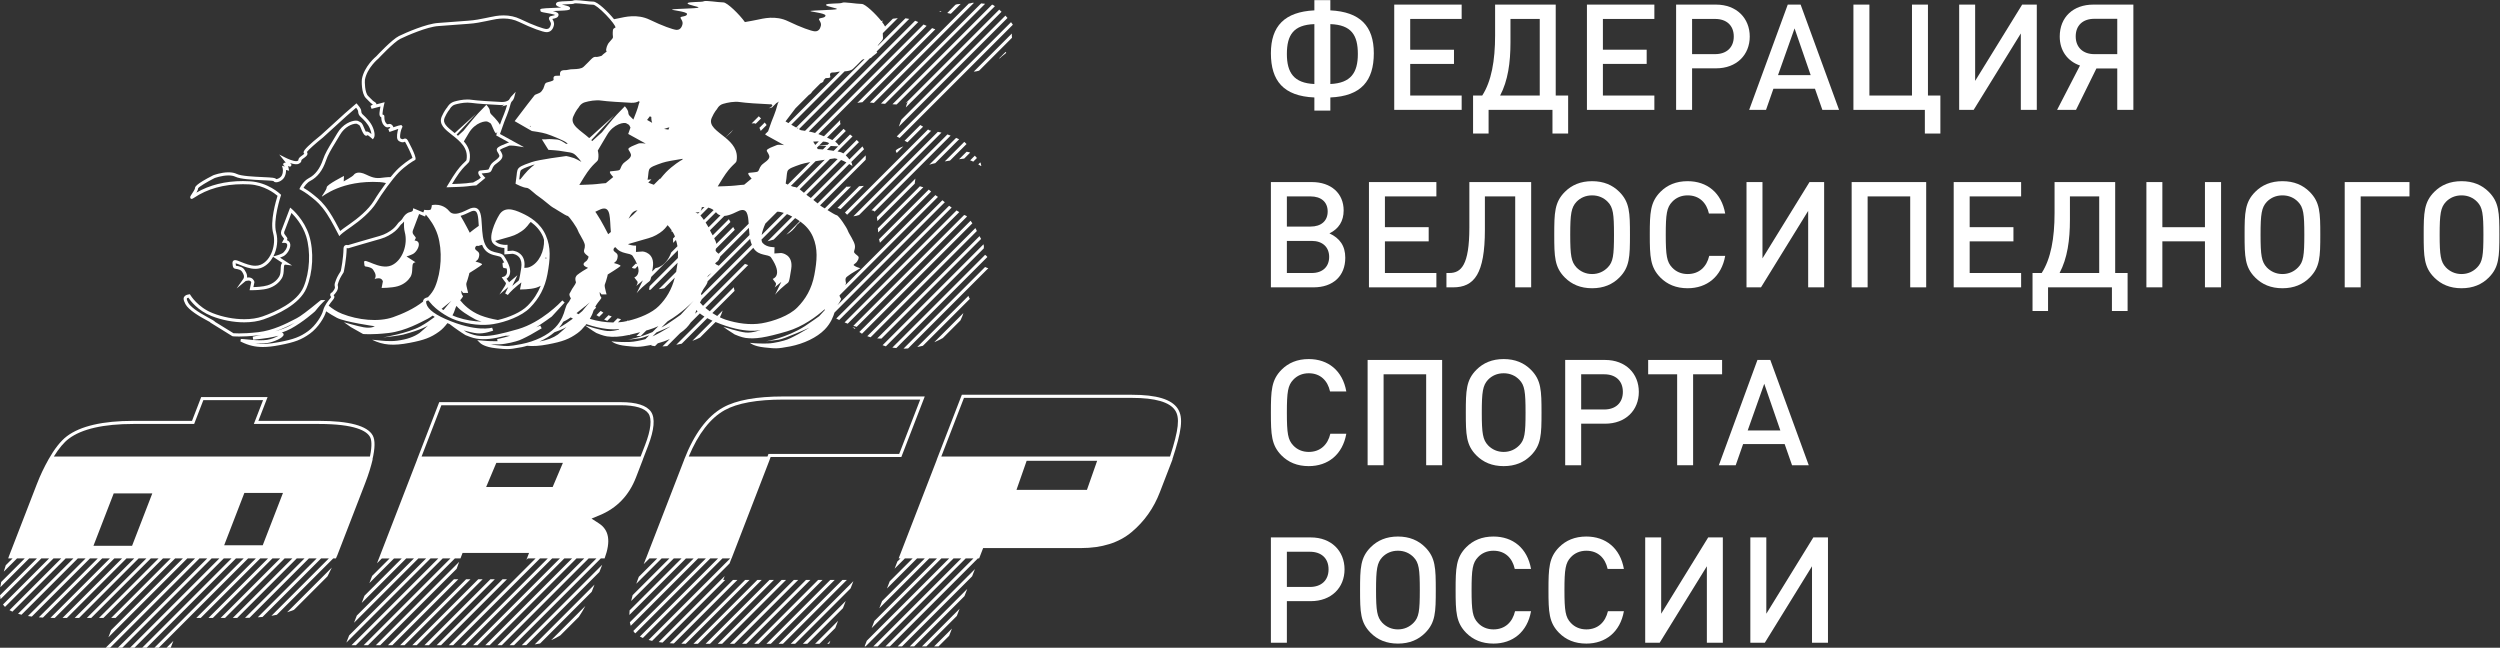 <?xml version="1.0" encoding="UTF-8" standalone="no"?> <svg xmlns:dc="http://purl.org/dc/elements/1.1/" xmlns:cc="http://creativecommons.org/ns#" xmlns:rdf="http://www.w3.org/1999/02/22-rdf-syntax-ns#" xmlns:svg="http://www.w3.org/2000/svg" xmlns="http://www.w3.org/2000/svg" viewBox="0 0 469.893 121.747" height="121.747" width="469.893" xml:space="preserve" id="svg2" version="1.1"><rect x="0" y="0" width="469.893" height="121.747" fill="#333333" stroke="none"/><defs id="defs6"></defs><g transform="matrix(1.333,0,0,-1.333,0,121.747)" id="g10"><g transform="scale(0.1)" id="g12"><path id="path14" style="fill:#ffffff;fill-opacity:1;fill-rule:nonzero;stroke:none" d="m 1875.83,794.871 c 28.98,1.262 38.78,16.067 38.78,42.324 0,26.7 -9.17,41.086 -38.78,42.129 z m -22.53,84.453 c -29.6,-1.043 -38.77,-15.429 -38.77,-42.129 0,-26.257 9.8,-41.062 38.77,-42.324 z m 0,-121.972 v 18.554 c -43.57,1.875 -61.3,23.555 -61.3,62.344 0,38.359 19.4,58.379 61.3,60.461 v 14.394 h 22.53 v -14.394 c 41.91,-2.082 61.29,-22.102 61.29,-60.461 0,-38.789 -17.72,-60.469 -61.29,-62.344 v -18.554 h -22.53"></path><path id="path16" style="fill:#ffffff;fill-opacity:1;fill-rule:nonzero;stroke:none" d="m 1965.91,758.398 v 148.446 h 95.08 v -20.223 h -72.55 V 843.25 h 61.72 v -20.02 h -61.72 v -44.609 h 72.55 v -20.223 h -95.08"></path><path id="path18" style="fill:#ffffff;fill-opacity:1;fill-rule:nonzero;stroke:none" d="m 2129.81,853.465 c 0,-28.36 -3.54,-54.004 -14.59,-74.844 h 55.87 v 108 h -41.28 z m 63.81,53.379 V 778.621 h 17.51 v -53.594 h -22.1 v 33.371 h -90.07 v -33.371 h -21.89 v 53.594 h 12.92 c 12.93,20.012 18.15,49.199 18.15,84.445 v 43.778 h 85.48"></path><path id="path20" style="fill:#ffffff;fill-opacity:1;fill-rule:nonzero;stroke:none" d="m 2237.63,758.398 v 148.446 h 95.08 v -20.223 h -72.57 V 843.25 h 61.72 v -20.02 h -61.72 v -44.609 h 72.57 v -20.223 h -95.08"></path><path id="path22" style="fill:#ffffff;fill-opacity:1;fill-rule:nonzero;stroke:none" d="m 2418.41,886.621 h -32.52 V 837 h 32.52 c 15.84,0 26.27,9.172 26.27,24.805 0,15.859 -10.43,24.816 -26.27,24.816 z m 1.25,-69.641 h -33.77 v -58.582 h -22.53 v 148.446 h 56.3 c 28.98,0 47.54,-19.18 47.54,-45.039 0,-25.86 -18.56,-44.825 -47.54,-44.825"></path><path id="path24" style="fill:#ffffff;fill-opacity:1;fill-rule:nonzero;stroke:none" d="m 2530.39,873.289 -23.35,-65.898 h 46.08 z m 39.2,-114.891 -10.43,29.813 h -58.58 l -10.43,-29.813 h -23.77 l 54.42,148.446 h 18.14 l 54.21,-148.446 h -23.56"></path><path id="path26" style="fill:#ffffff;fill-opacity:1;fill-rule:nonzero;stroke:none" d="m 2714.1,725.027 v 33.371 h -100.71 v 148.446 h 22.52 V 778.621 h 60.05 v 128.223 h 22.51 V 778.621 h 17.52 v -53.594 h -21.89"></path><path id="path28" style="fill:#ffffff;fill-opacity:1;fill-rule:nonzero;stroke:none" d="M 2849.43,758.398 V 866.18 l -66.51,-107.782 h -20.43 v 148.446 h 22.52 V 799.266 l 66.3,107.578 h 20.64 V 758.398 h -22.52"></path><path id="path30" style="fill:#ffffff;fill-opacity:1;fill-rule:nonzero;stroke:none" d="m 2985.4,886.824 h -32.32 c -16.26,0 -26.27,-9.375 -26.27,-24.804 0,-15.235 10.01,-25.02 26.27,-25.02 h 32.32 z m -58.16,-128.426 h -26.7 l 32.31,62.547 c -17.51,6.047 -28.56,20.84 -28.56,40.86 0,27.519 19.18,45.039 47.33,45.039 h 56.5 V 758.398 h -22.72 v 58.379 H 2956 l -28.76,-58.379"></path><path id="path32" style="fill:#ffffff;fill-opacity:1;fill-rule:nonzero;stroke:none" d="m 1849.76,573.633 h -35.23 v -45.246 h 35.23 c 15.02,0 24.4,8.75 24.4,22.726 0,13.758 -9.38,22.52 -24.4,22.52 z m -1.88,62.762 h -33.35 v -42.54 h 33.35 c 15.01,0 24.19,7.93 24.19,21.262 0,13.348 -9.18,21.278 -24.19,21.278 z m 4.18,-128.231 H 1792 v 148.445 h 57.76 c 27.1,0 44.83,-15.839 44.83,-40.027 0,-15.012 -6.88,-25.852 -20.02,-32.316 14.61,-6.883 22.31,-17.52 22.31,-34.414 0,-25.633 -17.09,-41.688 -44.82,-41.688"></path><path id="path34" style="fill:#ffffff;fill-opacity:1;fill-rule:nonzero;stroke:none" d="m 1930.26,508.164 v 148.445 h 95.08 v -20.214 h -72.56 v -43.379 h 61.71 v -20.008 h -61.71 v -44.621 h 72.56 v -20.223 h -95.08"></path><path id="path36" style="fill:#ffffff;fill-opacity:1;fill-rule:nonzero;stroke:none" d="m 2136.49,508.164 v 128.231 h -42.74 v -46.922 c 0,-62.336 -15.02,-81.309 -44.83,-81.309 h -9.39 v 20.223 h 3.96 c 16.47,0 28.36,10.429 28.36,64.218 v 64.004 h 87.14 V 508.164 h -22.5"></path><path id="path38" style="fill:#ffffff;fill-opacity:1;fill-rule:nonzero;stroke:none" d="m 2267.03,628.672 c -5.63,5.848 -13.15,9.18 -22.11,9.18 -8.97,0 -16.47,-3.332 -22.1,-9.18 -7.29,-7.922 -8.75,-16.887 -8.75,-46.281 0,-29.403 1.46,-38.164 8.75,-46.082 5.63,-5.832 13.13,-9.387 22.1,-9.387 8.96,0 16.48,3.555 22.11,9.387 7.51,7.714 8.76,16.679 8.76,46.082 0,29.394 -1.25,38.566 -8.76,46.281 z m 16.26,-106.75 c -9.6,-9.59 -22.1,-15.02 -38.37,-15.02 -16.26,0 -28.76,5.43 -38.36,15.02 -14.6,14.59 -15.02,29.394 -15.02,60.469 0,31.054 0.42,45.859 15.02,60.461 9.6,9.589 22.1,15.007 38.36,15.007 16.27,0 28.77,-5.418 38.37,-15.007 14.6,-14.602 15.01,-29.407 15.01,-60.461 0,-31.075 -0.41,-45.879 -15.01,-60.469"></path><path id="path40" style="fill:#ffffff;fill-opacity:1;fill-rule:nonzero;stroke:none" d="m 2379.63,506.902 c -16.27,0 -28.77,5.43 -38.36,15.02 -14.39,14.59 -15.02,29.394 -15.02,60.469 0,31.054 0.63,45.859 15.02,60.461 9.59,9.589 22.09,15.007 38.36,15.007 27.31,0 47.75,-16.257 52.96,-45.652 h -22.94 c -3.33,15.215 -13.55,25.645 -30.02,25.645 -8.97,0 -16.47,-3.332 -21.89,-9.18 -7.5,-7.922 -8.97,-16.887 -8.97,-46.281 0,-29.403 1.47,-38.368 8.97,-46.289 5.42,-5.84 12.92,-9.18 21.89,-9.18 16.47,0 26.9,10.43 30.44,25.644 h 22.52 c -5.21,-29.394 -25.86,-45.664 -52.96,-45.664"></path><path id="path42" style="fill:#ffffff;fill-opacity:1;fill-rule:nonzero;stroke:none" d="m 2549.57,508.164 v 107.781 l -66.51,-107.781 h -20.43 v 148.445 h 22.51 V 549.023 l 66.31,107.586 h 20.64 V 508.164 h -22.52"></path><path id="path44" style="fill:#ffffff;fill-opacity:1;fill-rule:nonzero;stroke:none" d="m 2693.46,508.164 v 128.231 h -60.05 V 508.164 h -22.52 v 148.445 h 105.09 V 508.164 h -22.52"></path><path id="path46" style="fill:#ffffff;fill-opacity:1;fill-rule:nonzero;stroke:none" d="m 2754.77,508.164 v 148.445 h 95.07 v -20.214 h -72.55 v -43.379 h 61.72 v -20.008 h -61.72 v -44.621 h 72.55 v -20.223 h -95.07"></path><path id="path48" style="fill:#ffffff;fill-opacity:1;fill-rule:nonzero;stroke:none" d="m 2918.66,603.23 c 0,-28.359 -3.54,-53.992 -14.59,-74.843 h 55.88 v 108.008 h -41.29 z m 63.81,53.379 V 528.387 h 17.51 v -53.594 h -22.1 v 33.371 h -90.07 v -33.371 h -21.88 v 53.594 h 12.91 c 12.93,20.019 18.15,49.199 18.15,84.433 v 43.789 h 85.48"></path><path id="path50" style="fill:#ffffff;fill-opacity:1;fill-rule:nonzero;stroke:none" d="m 3109.04,508.164 v 64.844 h -60.05 v -64.844 h -22.51 v 148.445 h 22.51 v -63.593 h 60.05 v 63.593 h 22.74 V 508.164 h -22.74"></path><path id="path52" style="fill:#ffffff;fill-opacity:1;fill-rule:nonzero;stroke:none" d="m 3240.41,628.672 c -5.61,5.848 -13.13,9.18 -22.09,9.18 -8.97,0 -16.47,-3.332 -22.11,-9.18 -7.29,-7.922 -8.75,-16.887 -8.75,-46.281 0,-29.403 1.46,-38.164 8.75,-46.082 5.64,-5.832 13.14,-9.387 22.11,-9.387 8.96,0 16.48,3.555 22.09,9.387 7.51,7.714 8.76,16.679 8.76,46.082 0,29.394 -1.25,38.566 -8.76,46.281 z m 16.27,-106.75 c -9.59,-9.59 -22.1,-15.02 -38.36,-15.02 -16.27,0 -28.78,5.43 -38.36,15.02 -14.6,14.59 -15.02,29.394 -15.02,60.469 0,31.054 0.42,45.859 15.02,60.461 9.58,9.589 22.09,15.007 38.36,15.007 16.26,0 28.77,-5.418 38.36,-15.007 14.6,-14.602 15.01,-29.407 15.01,-60.461 0,-31.075 -0.41,-45.879 -15.01,-60.469"></path><path id="path54" style="fill:#ffffff;fill-opacity:1;fill-rule:nonzero;stroke:none" d="M 3328.63,636.395 V 508.164 h -22.52 v 148.445 h 91.32 v -20.214 h -68.8"></path><path id="path56" style="fill:#ffffff;fill-opacity:1;fill-rule:nonzero;stroke:none" d="m 3492.93,628.672 c -5.62,5.848 -13.13,9.18 -22.1,9.18 -8.96,0 -16.46,-3.332 -22.09,-9.18 -7.3,-7.922 -8.76,-16.887 -8.76,-46.281 0,-29.403 1.46,-38.164 8.76,-46.082 5.63,-5.832 13.13,-9.387 22.09,-9.387 8.97,0 16.48,3.555 22.1,9.387 7.51,7.714 8.77,16.679 8.77,46.082 0,29.394 -1.26,38.566 -8.77,46.281 z m 16.27,-106.75 c -9.59,-9.59 -22.1,-15.02 -38.37,-15.02 -16.25,0 -28.77,5.43 -38.36,15.02 -14.59,14.59 -15,29.394 -15,60.469 0,31.054 0.41,45.859 15,60.461 9.59,9.589 22.11,15.007 38.36,15.007 16.27,0 28.78,-5.418 38.37,-15.007 14.6,-14.602 15.01,-29.407 15.01,-60.461 0,-31.075 -0.41,-45.879 -15.01,-60.469"></path><path id="path58" style="fill:#ffffff;fill-opacity:1;fill-rule:nonzero;stroke:none" d="m 1845.38,256.082 c -16.26,0 -28.76,5.422 -38.36,15.012 -14.39,14.597 -15.02,29.402 -15.02,60.469 0,31.062 0.63,45.867 15.02,60.457 9.6,9.589 22.1,15.019 38.36,15.019 27.32,0 47.75,-16.269 52.96,-45.664 h -22.93 c -3.34,15.215 -13.55,25.645 -30.03,25.645 -8.97,0 -16.46,-3.34 -21.89,-9.18 -7.5,-7.918 -8.96,-16.883 -8.96,-46.277 0,-29.407 1.46,-38.372 8.96,-46.29 5.43,-5.839 12.92,-9.171 21.89,-9.171 16.48,0 26.9,10.421 30.45,25.644 h 22.51 c -5.21,-29.402 -25.84,-45.664 -52.96,-45.664"></path><path id="path60" style="fill:#ffffff;fill-opacity:1;fill-rule:nonzero;stroke:none" d="M 2010.95,257.332 V 385.566 H 1950.9 V 257.332 h -22.52 v 148.457 h 105.08 V 257.332 h -22.51"></path><path id="path62" style="fill:#ffffff;fill-opacity:1;fill-rule:nonzero;stroke:none" d="m 2142.31,377.84 c -5.63,5.84 -13.13,9.18 -22.09,9.18 -8.97,0 -16.48,-3.34 -22.1,-9.18 -7.3,-7.918 -8.76,-16.883 -8.76,-46.277 0,-29.407 1.46,-38.157 8.76,-46.086 5.62,-5.84 13.13,-9.375 22.1,-9.375 8.96,0 16.46,3.535 22.09,9.375 7.51,7.714 8.77,16.679 8.77,46.086 0,29.394 -1.26,38.562 -8.77,46.277 z m 16.27,-106.746 c -9.6,-9.59 -22.09,-15.012 -38.36,-15.012 -16.27,0 -28.77,5.422 -38.36,15.012 -14.6,14.597 -15.02,29.402 -15.02,60.469 0,31.062 0.42,45.867 15.02,60.457 9.59,9.589 22.09,15.019 38.36,15.019 16.27,0 28.76,-5.43 38.36,-15.019 14.59,-14.59 15.01,-29.395 15.01,-60.457 0,-31.067 -0.42,-45.872 -15.01,-60.469"></path><path id="path64" style="fill:#ffffff;fill-opacity:1;fill-rule:nonzero;stroke:none" d="m 2262.02,385.566 h -32.53 v -49.628 h 32.53 c 15.84,0 26.27,9.179 26.27,24.812 0,15.84 -10.43,24.816 -26.27,24.816 z m 1.25,-69.648 h -33.78 v -58.586 h -22.53 v 148.457 h 56.31 c 28.98,0 47.53,-19.187 47.53,-45.039 0,-25.859 -18.55,-44.832 -47.53,-44.832"></path><path id="path66" style="fill:#ffffff;fill-opacity:1;fill-rule:nonzero;stroke:none" d="M 2387.33,385.566 V 257.332 h -22.5 v 128.234 h -40.87 v 20.223 h 104.25 v -20.223 h -40.88"></path><path id="path68" style="fill:#ffffff;fill-opacity:1;fill-rule:nonzero;stroke:none" d="m 2487.64,372.215 -23.35,-65.879 h 46.08 z m 39.2,-114.883 -10.42,29.816 h -58.59 l -10.43,-29.816 h -23.76 l 54.41,148.457 h 18.14 l 54.22,-148.457 h -23.57"></path><path id="path70" style="fill:#ffffff;fill-opacity:1;fill-rule:nonzero;stroke:none" d="m 1847.05,135.34 h -32.52 V 85.703 h 32.52 c 15.84,0 26.27,9.172 26.27,24.813 0,15.851 -10.43,24.824 -26.27,24.824 z m 1.25,-69.649 h -33.77 V 7.098 H 1792 V 155.547 h 56.3 c 28.98,0 47.54,-19.172 47.54,-45.031 0,-25.848 -18.56,-44.825 -47.54,-44.825"></path><path id="path72" style="fill:#ffffff;fill-opacity:1;fill-rule:nonzero;stroke:none" d="m 1993.23,127.617 c -5.63,5.84 -13.15,9.168 -22.11,9.168 -8.96,0 -16.47,-3.328 -22.1,-9.168 -7.3,-7.922 -8.76,-16.894 -8.76,-46.289 0,-29.406 1.46,-38.156 8.76,-46.086 5.63,-5.84 13.14,-9.375 22.1,-9.375 8.96,0 16.48,3.535 22.11,9.375 7.5,7.715 8.75,16.68 8.75,46.086 0,29.395 -1.25,38.574 -8.75,46.289 z m 16.26,-106.75 c -9.6,-9.598 -22.1,-15.02 -38.37,-15.02 -16.26,0 -28.77,5.422 -38.36,15.02 -14.6,14.59 -15.02,29.395 -15.02,60.461 0,31.063 0.42,45.867 15.02,60.457 9.59,9.59 22.1,15.02 38.36,15.02 16.27,0 28.77,-5.43 38.37,-15.02 14.59,-14.59 15.01,-29.394 15.01,-60.457 0,-31.066 -0.42,-45.871 -15.01,-60.461"></path><path id="path74" style="fill:#ffffff;fill-opacity:1;fill-rule:nonzero;stroke:none" d="m 2105.83,5.848 c -16.26,0 -28.77,5.422 -38.36,15.02 -14.39,14.59 -15.01,29.395 -15.01,60.461 0,31.063 0.62,45.867 15.01,60.457 9.59,9.59 22.1,15.02 38.36,15.02 27.31,0 47.75,-16.27 52.96,-45.664 h -22.93 c -3.34,15.226 -13.55,25.644 -30.03,25.644 -8.96,0 -16.47,-3.328 -21.89,-9.168 -7.51,-7.922 -8.97,-16.894 -8.97,-46.289 0,-29.406 1.46,-38.371 8.97,-46.289 5.42,-5.832 12.93,-9.172 21.89,-9.172 16.48,0 26.89,10.41 30.44,25.645 h 22.52 C 2153.58,22.117 2132.93,5.848 2105.83,5.848"></path><path id="path76" style="fill:#ffffff;fill-opacity:1;fill-rule:nonzero;stroke:none" d="m 2236.79,5.848 c -16.27,0 -28.78,5.422 -38.37,15.02 -14.39,14.59 -15.02,29.395 -15.02,60.461 0,31.063 0.63,45.867 15.02,60.457 9.59,9.59 22.1,15.02 38.37,15.02 27.3,0 47.74,-16.27 52.95,-45.664 h -22.93 c -3.34,15.226 -13.56,25.644 -30.02,25.644 -8.98,0 -16.48,-3.328 -21.9,-9.168 -7.51,-7.922 -8.97,-16.894 -8.97,-46.289 0,-29.406 1.46,-38.371 8.97,-46.289 5.42,-5.832 12.92,-9.172 21.9,-9.172 16.46,0 26.89,10.41 30.44,25.645 h 22.51 C 2284.53,22.117 2263.89,5.848 2236.79,5.848"></path><path id="path78" style="fill:#ffffff;fill-opacity:1;fill-rule:nonzero;stroke:none" d="M 2406.73,7.098 V 114.891 L 2340.22,7.098 h -20.44 V 155.547 h 22.53 V 47.957 l 66.29,107.59 h 20.65 V 7.098 h -22.52"></path><path id="path80" style="fill:#ffffff;fill-opacity:1;fill-rule:nonzero;stroke:none" d="M 2554.99,7.098 V 114.891 L 2488.48,7.098 h -20.44 V 155.547 h 22.52 V 47.957 l 66.3,107.59 h 20.64 V 7.098 h -22.51"></path><path id="path82" style="fill:#ffffff;fill-opacity:1;fill-rule:nonzero;stroke:none" d="m 1532.61,222.559 h -99.35 l 14.34,40.996 h 99.4 z m -173.38,129.746 h 236.85 c 32.63,0 53.1,-5.879 60.82,-17.473 6.96,-10.379 5.19,-27.019 -7.17,-65.262 h -322.48 z m 301.32,-15.032 c -8.71,13.079 -29.79,19.426 -64.47,19.426 h -239.87 l -35.37,-91.515 h 0.11 L 1267.1,125.926 h 2.58 l -4.37,-4.344 -3.89,-10.129 14.47,14.473 h 10.94 l -32.3,-32.274 -3.91,-10.129 42.43,42.403 h 10.92 l -60.23,-60.203 -3.91,-10.117 70.37,70.32 h 10.91 l -88.15,-88.125 -3.9,-10.125 98.28,98.25 h 10.94 L 1222.19,9.852 1219.11,1.883 h 1.33 L 1344.48,125.926 h 10.93 L 1231.37,1.883 h 6.21 L 1361.63,125.926 h 10.93 L 1248.52,1.883 h 6.23 L 1378.79,125.926 h 1.82 l 5.65,14.609 h 137.91 c 29.64,0 53.7,7.61 71.44,22.539 17.87,14.934 31.22,33.781 39.78,56.094 l 17.8,46.164 c 0.11,0.125 0.11,0.125 0.16,0.293 h -0.3 c 12.83,39.188 16.13,58.777 7.5,71.648"></path><path id="path84" style="fill:#ffffff;fill-opacity:1;fill-rule:nonzero;stroke:none" d="m 779.297,226.68 h -93.801 l 14.309,33.965 h 93.886 z M 622.336,341.934 h 252.801 c 20.422,0 33.976,-4.055 39.218,-11.739 5.118,-7.414 3.477,-23.047 -4.656,-44.015 l -6.418,-16.61 H 594.426 Z m 274.383,-101.914 9.855,25.605 h -0.09 l 7.317,18.965 c 8.75,22.656 10.262,39.285 4.179,48.113 -6.183,9.016 -20.546,13.606 -42.843,13.606 H 619.336 l -31.309,-81.125 h 0.078 L 534.316,126.016 h -0.019 l -2.664,-6.895 6.816,6.805 h 10.926 l -24.648,-24.617 -3.914,-10.149 34.785,34.766 h 10.925 L 513.918,73.34 510,63.191 572.754,125.926 h 10.93 L 503.117,45.391 499.172,35.234 589.91,125.926 h 10.91 L 492.297,17.41 488.367,7.266 607.043,125.926 h 10.926 L 495.598,3.574 h 6.218 L 624.199,125.926 h 10.93 L 512.754,3.574 h 6.191 L 641.348,125.926 h 7.91 l 2.941,7.707 h 93.758 l -2.91,-7.617 h -0.051 l -0.73,-2.051 1.98,1.961 h 10.93 L 736.008,106.766 725.813,96.582 632.805,3.574 h 6.211 l 93.027,93.008 0.406,0.43 28.957,28.914 h 10.93 L 649.961,3.574 h 6.199 L 778.527,125.926 h 10.957 L 667.09,3.574 h 6.23 L 795.695,125.926 h 10.926 L 684.238,3.574 h 6.223 L 812.852,125.926 h 10.929 L 701.398,3.574 h 6.211 L 830,125.926 h 10.949 L 718.547,3.574 h 6.219 L 847.148,125.926 h 5.352 c 8.918,24.199 6.477,40.148 -8.254,49.59 l -10.144,6.574 11.281,4.687 c 24.246,9.93 41.492,27.813 51.336,53.243"></path><path id="path86" style="fill:#ffffff;fill-opacity:1;fill-rule:nonzero;stroke:none" d="m 370.469,144.5 h -54.383 l 28.492,73.82 h 54.445 z m -184.227,-0.742 h -54.457 l 28.547,73.84 h 54.406 z M 97.051,294.785 c 18.242,13.75 48.898,20.75 91.133,20.75 h 82.57 3.008 l 1.074,2.785 11.883,30.77 h 84.191 l -10.676,-27.606 -2.324,-5.949 h 6.414 85.051 c 51.492,0 67.773,-9.961 72.363,-18.32 1.922,-3.496 3.371,-11.121 -0.117,-27.645 H 75.879 c 7.148,11.563 14.258,20 21.172,25.215 z M 525.48,265.625 h -0.265 c 3.586,15.438 3.996,27.098 0.359,33.699 -7.488,13.645 -33.191,20.586 -76.199,20.586 h -85.051 l 13,33.574 H 283.699 L 270.754,319.91 h -82.57 c -43.211,0 -74.766,-7.285 -93.79,-21.617 -9.09,-6.84 -17.82,-18.273 -26.23,-33.109 h 0.059 C 62.52,255.047 56.875,243.594 51.602,229.805 L 12.422,128.516 c -0.344,-0.918 -0.547,-1.653 -0.867,-2.59 h 6.18 L 8.137,116.355 C 7.078,113.191 6.16,110.203 5.305,107.293 L 23.965,125.926 H 34.895 L 1.672,92.734 C 1.184,90.144 0.754,87.656 0.469,85.293 L 41.113,125.926 H 52.043 L 0,73.894 C 0.137,71.953 0.391,70.125 0.762,68.457 L 58.262,125.926 H 69.191 L 4.238,60.996 C 5.09,59.832 5.93,58.652 7.07,57.586 L 75.41,125.926 H 86.328 L 13.391,52.977 c 1.289,-0.731 2.625,-1.434 4.102,-2.09 L 92.559,125.926 H 103.488 L 25.461,47.918 C 27.023,47.441 28.652,47 30.332,46.57 l 79.375,79.356 h 10.93 L 39.395,44.707 c 1.719,-0.293 3.625,-0.508 5.469,-0.754 l 81.985,81.973 h 10.937 L 54.758,42.918 c 1.902,-0.145 3.777,-0.332 5.789,-0.43 l 83.469,83.438 h 10.918 L 71.121,42.129 c 2.043,-0.031 3.969,-0.148 6.086,-0.148 l 83.965,83.945 H 172.09 L 88.117,41.98 h 6.219 l 83.965,83.945 h 10.937 L 105.266,41.98 h 6.218 l 83.977,83.945 h 10.918 L 122.422,41.98 h 6.199 l 83.996,83.945 h 10.918 L 139.551,41.98 h 6.23 l 83.977,83.945 h 10.937 L 156.711,41.98 h 6.219 l 83.965,83.945 h 10.949 L 156.738,24.875 152.832,14.734 264.063,125.926 H 274.98 L 149.055,0 h 6.211 l 125.957,125.926 h 10.906 L 166.191,0 h 6.219 l 125.949,125.926 h 10.918 L 183.328,0 h 6.242 l 125.938,125.926 h 10.918 L 200.488,0 h 6.231 l 125.937,125.926 h 10.938 L 259.602,41.98 255.227,37.578 217.648,0 h 6.211 l 27.442,27.441 14.539,14.539 83.965,83.945 h 10.937 L 276.758,41.98 h 6.222 l 83.965,83.945 h 10.926 L 293.914,41.98 h 6.203 l 83.996,83.945 h 10.918 L 311.066,41.98 h 6.211 l 83.993,83.945 h 10.918 L 328.203,41.98 h 6.231 l 83.964,83.945 h 10.938 L 345.488,42.117 c 2.149,0.031 4.297,0.059 6.367,0.129 l 83.692,83.68 h 10.93 L 363.449,42.918 c 2.246,0.168 4.547,0.293 6.727,0.488 l 82.527,82.52 h 10.93 L 382.695,45 c 2.668,0.43 5.157,0.965 7.688,1.492 l 79.472,79.434 h 3.797 c 0.762,1.742 1.407,3.195 2.161,4.953 l 39.148,101.309 c 5.012,12.98 8.234,23.816 10.519,33.437"></path><path id="path88" style="fill:#ffffff;fill-opacity:1;fill-rule:nonzero;stroke:none" d="m 626.914,747.293 c 3.496,7.93 7.024,11.789 7.051,11.836 l 0.371,0.586 c 0.031,0.019 2.156,4.609 7.258,6.164 3.582,1.035 10.605,2.773 17.527,2.773 1.828,0 3.555,-0.129 5.137,-0.343 8.508,-1.258 29.972,-2.579 42.344,-3.141 1.64,-0.07 2.863,0.34 4.289,0.504 -1.543,-1.387 -4.161,-2.606 -4.161,-2.606 l 8.25,2.176 c -1.375,-6.211 -7.812,-21.621 -7.929,-21.863 l -2.102,-5.938 c -4.246,7.325 -10.808,12.997 -12.351,14.727 -1.903,2.137 -1.688,3.27 -2.102,6.016 -0.457,2.832 -4.683,7.402 -4.683,7.402 0,0 -5.801,-5.996 -11.418,-11.797 -5.508,-5.793 -20.86,-24.836 -20.86,-24.836 l -7.762,-7.07 c -0.644,0.578 -1.3,1.113 -1.953,1.64 l 27.254,29.329 -29.922,-27.2 c -0.339,0.266 -0.691,0.559 -1.004,0.821 -10.293,8.086 -16.437,13.398 -13.234,20.82 z m 90.891,-34.949 c -0.891,-0.11 -1.606,-0.313 -2.16,-0.586 -0.75,-0.383 -1.895,-0.801 -3.172,-1.301 -3.008,-1.18 -6.719,-2.617 -9.446,-4.441 -4.226,-2.735 -2.324,-5.762 -1.054,-7.735 0.695,-1.113 1.484,-2.363 2.082,-4.062 0.75,-2.344 -2.895,-5.098 -6.106,-7.512 -1.836,-1.375 -3.562,-2.684 -4.687,-4.051 -1.844,-2.199 -2.735,-4.426 -3.379,-6.027 -0.36,-0.887 -0.809,-1.981 -1.113,-2.188 -0.86,-0.535 -4.754,-0.847 -7.09,-1.043 -1.668,-0.148 -3.262,-0.293 -4.512,-0.48 -1.348,-0.203 -2.324,-0.996 -2.703,-2.148 -0.606,-1.844 0.605,-4.481 3.57,-7.899 l -2.859,-2.355 c -2.352,-1.278 -5.235,-2.871 -8.086,-4.559 -3.098,-0.234 -7.383,-0.625 -9.641,-1.066 -2.418,-0.391 -13.133,-0.801 -20.086,-1.055 1.407,2.355 3.262,5.383 4.727,7.676 7.578,12.004 12.793,16.914 15.898,19.863 2.336,2.188 3.867,3.645 4.172,6.035 1.953,11.262 -2.18,19.668 -8.125,26.524 2.149,3.527 4.363,7.246 6.844,11.496 9.023,15.515 24.504,18.144 27.285,16.062 2.746,-2.117 3.41,0.215 6.641,-8.183 3.254,-8.438 5.547,-9.305 5.547,-7.012 0,0.441 0.324,0.519 0.781,0.391 l -1.516,-4.325 z m -80.371,10.652 c 10.886,-8.535 23.261,-18.242 20.379,-34.93 -0.118,-0.878 -0.899,-1.691 -2.821,-3.507 -3.273,-3.075 -8.73,-8.231 -16.594,-20.684 -2.742,-4.297 -6.855,-11.23 -6.855,-11.23 l -2.031,-3.426 3.976,0.117 c 0.848,0.019 20.782,0.586 24.735,1.23 3.468,0.684 12.597,1.278 12.707,1.278 l 0.703,0.051 12.812,10.605 -1.66,1.719 c -1.496,1.504 -2.941,3.34 -3.644,4.539 0.898,0.097 1.886,0.176 2.902,0.285 4.598,0.371 7.52,0.672 9.129,1.727 1.457,0.957 2.101,2.531 2.773,4.218 0.618,1.496 1.282,3.196 2.676,4.864 0.813,0.968 2.324,2.121 3.953,3.312 4.172,3.152 9.387,7.07 7.621,12.441 -0.761,2.235 -1.777,3.836 -2.519,5.04 -0.363,0.535 -0.93,1.238 -0.93,1.14 0,0 0.117,0.195 0.695,0.559 2.352,1.582 5.821,2.937 8.602,4.004 1.437,0.574 2.676,1.043 3.516,1.453 0.078,0.039 0.714,0.312 2.832,0.312 2.882,0 6.289,-0.488 6.328,-0.508 l 12.199,-1.843 -33.926,18.652 6.141,17.352 c 0.285,0.675 6.992,16.672 8.262,23.039 0.304,1.57 0.89,3.222 1.691,4.851 2.918,2.668 3.738,5.559 3.816,5.871 l 2.246,8.438 -5.957,-6.379 c -0.07,-0.078 -1.921,-2.059 -3.601,-5.176 -2.387,-1.941 -5.617,-2.89 -9.61,-2.89 l -1.171,0.031 c -12.286,0.574 -33.567,1.875 -41.907,3.074 -1.777,0.273 -3.73,0.422 -5.781,0.422 -7.098,0 -14.109,-1.594 -18.777,-2.969 -6.153,-1.894 -9.121,-6.867 -9.817,-8.215 -0.91,-1.043 -4.285,-5.195 -7.644,-12.8 -4.707,-10.95 4.637,-18.27 14.551,-26.067"></path><path id="path90" style="fill:#ffffff;fill-opacity:1;fill-rule:nonzero;stroke:none" d="m 768.418,549.637 c 0,0 0.828,0.265 1.945,0.605 -0.039,-0.605 -0.078,-1.211 -0.129,-1.804 z m -98.25,-86.571 c 2.078,-1.074 5.242,-2.179 8.945,-3.222 -10.949,0.242 -22.695,2.187 -34.172,6.015 -2.382,0.782 -4.699,1.786 -6.933,2.813 1.476,2.793 2.715,5.379 3.203,7.285 0.574,2.176 1.457,4.141 2.422,6.063 5.129,-6.524 16.66,-13.711 26.535,-18.954 z m 42.559,104.981 c -2.266,0 -10.059,0.391 -14.329,5.246 -0.058,0.066 -0.078,0.211 -0.136,0.281 4.621,1.336 9.14,2.645 12.754,3.672 12.89,3.484 16.535,4.813 24.269,9.942 7.711,5.085 10.633,11.035 12.012,12.136 0.273,0.207 0.777,0.703 1.18,1.047 6.699,-4.883 13.125,-11.379 17.218,-20.801 0.633,-1.523 0.899,-3.019 1.407,-4.511 0.691,-15.461 -6.914,-32.59 -20.207,-38.196 -2.442,-0.996 -4.989,-1.23 -7.559,-1.238 0.977,7.207 -0.195,13.094 -3.621,17.422 -4.836,6.141 -12.285,6.805 -12.93,6.855 l -7.187,-0.547 0.078,8.856 z m -63.34,40.918 c 4.472,1.289 8.718,3.269 11.933,4.832 1.485,0.754 2.703,1.359 3.524,1.621 1.34,0.48 2.5,0.703 3.496,0.703 5.187,0 5.996,-7.781 6.699,-20.574 0.031,-0.227 0.031,-0.461 0.059,-0.664 -10.547,-7.442 -12.703,-9.707 -12.703,-9.707 0,0 -6.934,13.652 -13.008,23.789 z m 2.105,-111.145 c -1.129,1.887 -1.129,5.918 -1.129,5.918 l 2.657,-3.406 h 7.039 c 0,0 -1.473,5.652 -2.266,9.637 -0.789,3.996 -0.117,4.133 1.523,9.133 1.692,4.961 2.52,9.285 2.52,9.285 0,0 16.484,10.246 17.812,11.906 1.192,1.66 -9.187,4.227 -9.187,4.227 0,0 2.449,1.964 3.281,2.902 0.828,0.918 2.801,5.43 1.707,8.887 -1.082,3.328 -6.699,4.296 -5.418,7.968 1.27,3.68 4.129,2.207 4.129,2.207 0,0 2.266,0.664 5.606,1.661 0.695,-1.661 1.339,-3.36 2.297,-4.836 5.054,-7.754 12.597,-9.375 18.085,-10.575 3.106,-0.683 5.79,-1.3 6.727,-2.636 1.785,-2.657 3.059,-4.922 4.18,-7.051 -1.59,0.215 -2.567,-0.117 -2.489,-1.672 0.457,-7.527 1.141,-5.391 5.536,-6.57 0.117,-0.051 0.207,-0.09 0.304,-0.098 0.782,-3.301 0.645,-5.715 0.067,-7.336 -1.16,-3.262 -3.946,-4.109 -4.043,-4.129 l -2.996,-0.82 1.777,-2.559 c 0,0 2.715,-3.898 4.219,-5.617 0.156,-0.574 -0.578,-2.558 -1.477,-4.012 l -7.695,-12.121 12.394,10.481 -4.355,-9.024 3.808,-2.16 c 0.04,0.07 3.504,5.176 14.52,14.133 0.664,0.535 1.223,0.918 1.711,1.277 1.074,0.782 1.836,1.387 2.449,2.227 0.156,-0.262 0.293,-0.606 0.293,-0.606 l -1.894,-9.246 c 0,0 14.16,-0.195 22.91,2.481 2.414,0.722 4.433,1.687 6.367,2.715 -4.18,-10.364 -10.145,-19.668 -18.359,-27.961 -9.461,-9.657 -26.883,-16.785 -42.09,-20.313 -8.485,1.477 -16.836,3.555 -24.383,6.496 -14.738,5.782 -24.094,15.45 -28.789,21.336 0.769,0.949 1.504,1.906 2.129,2.656 3.008,3.606 1.551,3.45 0.523,5.215 z m -28.797,-19.949 c 7.481,5.938 13.957,11.395 13.899,11.297 -3.781,-3.719 -10.676,-12.363 -10.676,-12.363 0,0 -0.301,-0.262 -0.789,-0.653 -0.844,0.567 -1.672,1.141 -2.434,1.719 z m 131.27,203.555 c -3.281,-2.59 -6.668,-5.403 -9.883,-8.703 -3.008,-3.067 -6.633,-7.489 -10.383,-12.254 -0.543,-0.051 -1.043,-0.051 -1.558,-0.098 0.058,0.516 0.125,1.024 0.195,1.57 0.32,1.524 0.469,2.981 0.574,4.454 0.188,1.933 0.332,3.722 0.969,5.851 0.769,2.547 7.644,4.969 14.305,7.332 l 3.203,1.133 c 0.644,0.246 1.687,0.488 2.578,0.715 z m -5.391,54.277 c -0.097,-0.215 -0.281,-0.578 -0.449,-0.988 l -1.277,0.762 c 1.101,0.273 1.851,0.421 1.726,0.226 z M 264.004,493.016 c 0.215,0.168 0.859,0.41 1.594,0.625 2.918,-4.414 13.367,-18.36 32.644,-25.899 14.524,-5.75 30.918,-8.906 46.184,-8.906 10.176,0 19.297,1.418 27.156,4.133 18.379,6.492 50.715,20.801 60.52,44.031 9.277,22.043 10.781,51.934 3.796,74.375 -6.945,22.258 -23.691,36.633 -24.375,37.258 l -2.382,1.98 -11.641,-30.535 c -1.16,-2.051 -2.363,-6.406 0.324,-9.726 1.59,-1.993 2.391,-3.098 2.762,-3.672 -0.516,-0.996 -1.387,-2.473 -1.387,-2.492 l -1.765,-3.27 h 3.816 c 1.301,0 3.508,-0.383 3.723,-2.871 0.34,-4.035 -3.946,-10.442 -7.297,-12.082 -3.778,-1.902 -8.391,-3.067 -8.438,-3.106 l -3.777,-0.945 c 5.379,10.379 6.875,23.34 3.945,33.641 -4.836,17.226 6.414,51.34 6.532,51.679 l 0.441,1.309 -0.996,0.969 c -0.715,0.691 -17.695,16.804 -43.266,18.211 -3.289,0.215 -6.492,0.304 -9.578,0.304 -25,0 -47.051,-5.5 -65.644,-16.328 1.496,2.5 2.46,4.59 2.414,6.074 1.074,2.196 12.929,9.227 23.062,14.395 0.109,0.039 10.207,3.816 19.809,3.816 3.894,0 7.156,-0.613 9.695,-1.863 7.102,-3.43 24.375,-4.25 38.254,-4.883 6.316,-0.285 13.418,-0.605 15.476,-1.133 0.508,-0.82 1.594,-1.769 3.801,-1.769 3.817,0 9.293,2.832 11.793,7.57 1.899,3.621 2.192,7.246 2.082,9.774 l 4.375,-1.055 -0.664,3.359 c -0.105,0.625 -0.371,1.836 -0.879,3.118 0.481,-0.079 0.879,-0.149 1.153,-0.196 l 0.363,-0.383 h 2.137 l 1.394,2.188 -1.16,1.769 -0.176,0.098 c -0.164,0.195 -0.429,0.527 -0.742,0.887 4.523,-1.563 9.57,-2.41 12.305,-0.957 2.91,1.523 3.523,2.851 3.586,4.629 0,0.363 0.039,0.871 1.98,2.258 4.453,3.105 6.414,4.675 6.621,6.953 0.086,1.113 -0.351,2.011 -0.82,2.683 2.141,3.157 12.863,12.61 22.519,20.332 l 33.809,30.782 13.086,11.347 c 1.281,-1.64 2.578,-3.621 2.727,-4.676 l 0.136,-1.086 c 0.254,-2.128 0.457,-3.769 2.489,-6.093 0.371,-0.391 0.976,-0.965 1.757,-1.707 3.118,-2.93 9.641,-9.024 12.469,-16.223 1.34,-3.281 1.84,-5.672 1.984,-7.293 -4.414,3.524 -5.8,3.524 -6.296,3.524 l -1.211,-0.137 -0.246,-0.215 c -0.614,1.016 -1.504,2.695 -2.586,5.48 -2.434,6.297 -3.672,7.391 -5.918,8.379 -0.461,0.196 -0.871,0.371 -1.426,0.801 -0.93,0.684 -2.297,1.047 -4.082,1.047 -6.438,0 -18.781,-4.75 -26.391,-17.883 -2.351,-4.015 -4.566,-7.668 -6.629,-11.066 -5.965,-9.801 -10.672,-17.539 -13.496,-25.996 -4.265,-12.703 -10.965,-21.504 -19.929,-26.16 -8.137,-4.278 -12.317,-13.243 -12.5,-13.606 l -0.872,-1.902 1.836,-0.969 c 0.071,-0.027 7.786,-4.148 15.852,-10.867 l 1.562,-1.262 c 4.598,-3.738 10.907,-8.867 19.383,-21.523 6.379,-9.434 16.153,-28.692 16.25,-28.887 l 1.418,-2.754 2.137,2.25 c 0.098,0.094 2.609,2.672 15.031,11.207 11.512,8.039 27,20.48 35.34,34.063 7.324,12.296 22.258,32.988 31.262,42.23 9.285,9.422 20.652,16.414 22.332,17.145 l 1.086,0.722 0.293,0.918 c 1.277,4.395 -10.93,26.426 -11.047,26.602 -0.371,0.644 -1.492,2.48 -3.653,2.48 -0.906,0 -1.64,-0.34 -2.253,-0.594 -0.891,-0.41 -1.114,-0.617 -2.207,-0.175 -2.485,0.828 -2.872,0.984 -2.524,5.82 0.481,5.273 2.277,9.617 2.688,10.293 l 0.754,1.18 -1.426,2.343 h -1.313 c -1.07,0 -4.508,-1.004 -10.281,-2.996 -0.098,0.703 -0.398,1.453 -1.016,2.246 -1.328,1.668 -2.742,2.5 -4.375,2.5 -0.75,0 -1.414,-0.187 -1.933,-0.324 -0.371,-0.098 -0.692,-0.183 -0.918,-0.183 -0.496,0 -1.16,0.625 -1.668,1.179 -2.793,3.086 -2.754,7.082 -2.735,9.016 0,0.906 0,1.465 -0.109,1.629 -0.215,0.754 -0.762,1.699 -2.312,1.699 -0.012,0 -0.024,0 -0.051,-0.008 0,0 -0.235,0.469 -0.117,2.11 0.429,5.027 2.043,11.863 2.07,11.933 l 0.84,3.555 -11.59,-3.028 c 0,0.684 -0.258,2.129 -2.012,3.028 -2.25,1.269 -3.047,2.097 -5.746,4.832 -1.004,1.027 -2.254,2.285 -3.902,3.937 -4.864,4.786 -4.864,20.438 -4.531,22.84 2.929,16.672 18.679,29.649 19.07,29.981 0.207,0.226 21.808,23.359 30.851,27.746 8.934,4.394 37.977,17.07 53.575,18.008 8.593,0.515 17.136,1.218 24.902,1.863 6.562,0.527 12.535,1.035 17.48,1.308 9.266,0.528 18.219,2.395 25.426,3.887 l 6.02,1.262 c 4.297,0.937 10.808,2.344 18.191,2.344 7.844,0 15.125,-1.602 21.66,-4.766 18.664,-9.062 33.399,-14.133 38.321,-14.465 l 0.793,-0.027 c 5.027,0 8.711,3.437 10.078,9.355 1.035,3.875 -0.727,6.883 -1.887,8.875 -0.078,0.129 -0.164,0.274 -0.242,0.422 0.41,0.086 0.859,0.164 1.219,0.262 2.89,0.598 7.257,1.476 7.57,5.344 0.176,2.703 -2.402,4.179 -7.981,5.527 0.547,0.027 1.086,0.047 1.602,0.047 12.773,0.527 18.984,0.851 20.832,1.613 l 1.797,0.926 -0.098,1.574 c -0.176,2.149 -2.109,2.656 -7.883,4.102 -0.988,0.261 -2.285,0.586 -3.562,0.945 2.207,0.168 4.746,0.234 6.629,0.305 6.847,0.203 9.797,0.39 11.105,1.258 0.028,0 0.438,0.148 1.934,0.148 2.879,0 7.539,-0.488 12.051,-0.988 4.832,-0.535 9.382,-1.035 12.488,-1.035 2.043,0 9.031,-4.981 17.941,-14.208 8.75,-9.035 13.106,-15.605 13.582,-17.687 -0.75,-0.625 -1.257,-0.867 -1.621,-1.043 -2.082,-1.027 -2.148,-2.141 -2.351,-5.383 l -0.051,-0.847 c -0.086,-2.122 0.059,-3.665 0.195,-4.875 0.215,-2.11 0.274,-2.625 -1.219,-4.356 -0.968,-1.172 -1.808,-2.137 -2.539,-2.937 -1.671,-1.934 -2.902,-3.293 -3.593,-5.02 l -0.5,-1.094 c -0.653,-1.398 -0.996,-2.199 -1.551,-5.246 -0.285,-1.59 0.105,-2.656 0.633,-3.398 -0.418,-0.34 -1.063,-0.809 -1.981,-1.473 -2.89,-2.109 -3.937,-3.262 -4.551,-3.965 -0.5,-0.539 -0.531,-0.578 -3.996,-1.476 -1.836,-0.535 -2.937,-0.586 -3.582,-0.586 l -1.75,0.051 c -2.039,0 -3.484,-0.821 -6.242,-3.528 -1.504,-1.543 -2.555,-2.656 -3.445,-3.574 -1.973,-2.051 -3.145,-3.281 -6.973,-6.863 -3.094,-2.961 -9.265,-3.184 -14.219,-3.371 -2.976,-0.106 -5.546,-0.196 -7.492,-0.809 -1.648,-0.5 -3.316,-0.527 -4.781,-0.547 -2.5,-0.07 -5.938,-0.129 -6.719,-3.984 -0.265,-1.574 -0.039,-2.801 0.164,-3.692 -0.117,-0.031 -0.222,-0.039 -0.371,-0.039 -1.125,-0.168 -2.148,-0.207 -3.039,-0.207 l -1.441,0.02 c -1.203,0 -2.805,0 -3.867,-1.199 -0.422,-0.45 -0.891,-1.309 -0.715,-2.649 l 0.117,-0.762 c 0.254,-1.277 0.383,-2.011 -3.875,-3.359 -1.777,-0.574 -3.051,-0.867 -3.984,-1.094 -3.442,-0.84 -4.075,-1.492 -5.215,-5.34 -1.02,-3.593 -1.477,-4.218 -3.379,-6.808 l -0.656,-0.84 c -1.25,-1.785 -4.446,-3.016 -6.532,-3.797 -1.523,-0.578 -2.461,-0.937 -2.968,-1.445 -1.036,-0.938 -17.18,-22.18 -26.711,-34.738 l -1.504,-1.993 23.84,-13.691 0.808,-0.262 c 0.149,-0.031 13.496,-1.769 20.07,-3.918 6.758,-2.097 24.813,-9.461 28.114,-12.246 0.812,-0.672 1.496,-1.347 2.062,-2 l -2.492,0.184 -2.84,1.867 c -0.578,0.391 -5.82,3.789 -9.418,4.129 -2.957,0.265 -11.289,0.898 -13.609,0.578 -1.289,-0.234 -3.488,-0.285 -4.231,-0.285 h -3.953 l 9.254,-14.852 1.125,-0.051 c 0.137,-0.007 12.59,-0.605 20.449,-2.175 1.875,-0.364 3.567,-0.586 5.168,-0.821 5.067,-0.703 8.446,-1.191 11.942,-4.738 3.965,-3.945 6.699,-7.488 7.832,-9.207 -3.426,2.012 -7.891,4.52 -10.457,5.418 -4.465,1.586 -10.344,2.793 -10.567,2.805 l -0.351,0.086 -0.395,-0.067 c -1.539,-0.195 -38.414,-4.98 -48.172,-8.437 l -3.172,-1.133 c -9.074,-3.215 -15.625,-5.508 -17.05,-10.195 -0.782,-2.532 -0.95,-4.786 -1.125,-6.739 -0.125,-1.308 -0.227,-2.589 -0.52,-4.062 -0.504,-3.477 -0.894,-6.922 -0.894,-6.922 l -0.176,-1.477 1.328,-0.722 c 0.359,-0.176 9.129,-4.856 14.512,-5.156 2.383,-0.168 6.25,-3.567 9.668,-6.583 2.312,-2.031 4.734,-4.113 6.941,-5.488 2.871,-1.816 7.981,-5.996 12.09,-9.355 4.601,-3.789 7.07,-5.762 8.379,-6.379 0.703,-0.242 3.898,-2.293 6.504,-3.914 8.703,-5.461 12.629,-7.754 14.258,-7.91 2.421,-1.192 13.078,-16.524 14.25,-20.516 0.515,-1.672 1.89,-4.055 3.64,-7.035 2.539,-4.414 6.008,-10.41 6.184,-13.817 0.117,-2.558 -0.371,-4.132 -0.766,-5.398 -0.496,-1.652 -1.07,-3.539 0.551,-5.637 0.918,-1.261 2.215,-2.265 3.359,-3.113 0.731,-0.559 1.981,-1.508 2.117,-1.809 -0.32,-2.089 -0.632,-2.687 -2.117,-5.058 -0.468,-0.703 -1.425,-1.418 -2.289,-2.031 -1.328,-0.969 -2.547,-1.875 -2.691,-3.43 -0.07,-0.797 0.254,-1.61 0.906,-2.274 1.191,-1.132 2.356,-1.64 3.574,-2.187 0.422,-0.195 0.879,-0.41 1.309,-0.606 0.176,-0.078 0.351,-0.175 0.547,-0.265 -4.735,-2.762 -11.063,-6.59 -12.305,-7.715 -0.293,-0.332 -0.742,-0.594 -1.172,-0.918 -1.668,-1.113 -4.433,-2.996 -4.433,-7.098 0,-1.789 0.363,-2.89 0.644,-3.711 0.293,-0.898 0.442,-1.269 -0.898,-3.632 -1.192,-2.071 -2.09,-3.36 -2.871,-4.473 -1.067,-1.523 -1.993,-2.844 -3.114,-5.266 -0.578,-1.23 -1.007,-1.882 -1.3,-2.312 -1.172,-1.699 -0.997,-2.57 -0.34,-4.805 0.418,-1.426 1.062,-2.246 1.66,-2.765 -0.02,-0.067 -0.07,-0.45 -0.805,-1.629 -1.07,-1.75 -1.433,-2.52 -1.687,-3.008 -0.227,-0.5 -0.254,-0.567 -1.543,-2.004 -2.102,-2.383 -2.84,-4.727 -3.477,-6.836 -0.207,-0.625 -0.39,-1.277 -0.652,-1.934 -0.129,-0.379 -0.293,-0.918 -0.508,-1.621 -1.164,-4.101 -4.25,-14.968 -13.566,-24.492 -10.547,-10.84 -28.407,-19.519 -47.801,-23.23 -18.488,-3.575 -19.809,-3.118 -31.965,-1.848 l -3.359,0.344 c -3.047,0.293 -5.653,0.73 -7.879,1.211 3.386,-0.118 7.918,-0.176 12.449,-0.032 9.621,0.344 23.113,3.848 27.949,5.704 5.07,1.867 15.617,7.609 16.106,7.871 l 15.476,8.996 -1.992,3.906 c -1.563,-0.715 -3.555,-1.594 -5.82,-2.598 0.476,0.313 0.976,0.625 1.457,0.918 8.687,5.672 20.097,13.953 20.547,14.317 l 18.179,19.785 -3.211,2.976 c 0,0 0,-0.019 -0.019,-0.019 -2.957,-3.172 -29.375,-30.692 -62.344,-40.399 -24.238,-7.031 -37.93,-9.785 -48.887,-9.785 -3.008,0 -5.918,0.176 -8.886,0.594 -5.157,0.734 -13.485,4.074 -14.5,4.582 -0.481,0.242 -2.317,1.426 -4.375,2.773 6.519,-1.808 13.945,-3.644 18.671,-4.101 9.95,-1.074 22.293,3.641 22.762,3.816 l -1.465,4.153 c -0.086,-0.032 -22.207,-7.032 -65.984,12.293 -18.234,8.086 -27.344,16.328 -27.063,24.57 0.149,0.285 0.313,0.578 0.461,0.695 0.204,0.157 0.86,0.41 1.493,0.567 l 1.046,0.379 c 1.387,-1.641 4.004,-4.637 5.879,-6.739 3.446,-3.847 17.84,-16.062 33.789,-21.425 18.028,-5.997 36.942,-7.958 52.313,-5.274 17.168,2.863 39.719,11.086 51.348,22.93 13.136,13.215 21.203,28.652 24.668,47.258 4.074,22.05 5.039,38.066 -2.188,54.687 -7.723,17.988 -23.152,26.668 -34.062,31.641 -5.985,2.734 -12.325,5.273 -18.165,5.273 -5.808,0 -10.339,-2.57 -13.425,-7.637 -5.996,-9.707 -16.059,-32.296 -8.926,-40.195 4.707,-5.363 12.32,-6.453 16.113,-6.672 l -0.07,-9.062 11.582,0.871 c 0.059,0 5.918,-0.559 9.551,-5.235 2.746,-3.507 3.644,-8.527 2.636,-14.902 -2.8,-17.277 -2.8,-17.277 -5.175,-18.976 -0.547,-0.399 -1.18,-0.868 -1.922,-1.473 -2.09,-1.692 -3.926,-3.262 -5.528,-4.688 l 7.286,15.086 -11.907,-10.078 c -0.136,0.606 -0.39,1.184 -0.828,1.692 -0.762,0.886 -1.758,2.246 -2.59,3.398 1.496,0.977 3.262,2.684 4.278,5.418 2.363,6.406 -0.352,15.441 -8.047,26.809 -1.895,2.832 -5.559,3.621 -9.414,4.472 -5.281,1.133 -11.289,2.422 -15.34,8.672 -5.098,7.832 -5.742,19.649 -6.309,30.098 -0.734,12.715 -1.386,24.715 -11.105,24.715 -1.504,0 -3.125,-0.313 -4.942,-0.938 -0.918,-0.32 -2.312,-0.996 -4.023,-1.816 -4.676,-2.313 -11.719,-5.789 -17.801,-5.789 -3.437,0 -6.054,1.152 -7.941,3.476 -6.516,8.047 -15,9.227 -19.453,9.227 -2.157,0 -3.543,-0.262 -3.7,-0.293 l -1.621,-0.313 -0.117,-1.668 c -0.156,-1.789 -0.976,-4.511 -2.062,-4.875 -1.844,-0.683 -6.492,-0.312 -6.621,-0.254 l -1.758,0.274 -1.414,-3.719 -11.66,4.883 -2.657,1.004 -0.371,-2.84 c -0.039,-0.176 -0.344,-1.797 -3.371,-2.395 -6.836,-1.16 -10.633,-8.062 -11.086,-8.894 -0.777,-1.668 -3.844,-4.543 -5.242,-5.598 -0.605,-0.488 -1.121,-1.191 -1.926,-2.273 -1.726,-2.344 -4.644,-6.262 -9.957,-9.766 -7.344,-4.804 -10.644,-6.133 -23.605,-9.64 -11.524,-3.204 -32.215,-9.383 -36.199,-10.575 -0.508,0.145 -1.196,0.293 -1.926,0.293 -2.645,0 -4.395,-1.836 -4.481,-4.687 -0.293,-14.836 -3.379,-29.668 -3.937,-32.227 -1.016,-1.554 -5.067,-7.82 -6.641,-12.343 -0.351,-0.969 -0.625,-1.77 -0.867,-2.442 -1.145,-3.098 -1.469,-4.258 -0.703,-7.871 0.332,-1.789 -2.055,-5.215 -3.938,-7.246 -0.781,-0.344 -1.98,-0.996 -2.5,-2.297 -0.437,-1.016 -0.332,-2.148 0.301,-3.211 0.258,-0.41 0.481,-0.734 0.863,-1.211 -0.16,-0.265 -0.492,-0.754 -1.164,-1.543 l -0.379,-0.488 c -2.968,-3.625 -7.921,-9.66 -9.816,-16.984 -1.719,-6.864 -10.262,-21.141 -21.27,-29.063 -11.179,-8.086 -20.351,-11.523 -40.847,-15.41 -14.317,-2.754 -24.16,-3.281 -33.703,-1.668 2.109,-0.117 4.492,-0.195 6.965,-0.195 3.847,0 7.312,0.195 10.332,0.605 7.722,1.043 23.171,7.274 22.839,12.031 -0.046,0.684 -0.429,2.176 -2.617,2.664 4.785,1.68 9.239,3.528 12.91,5.547 17.043,9.289 33.028,23.535 33.965,24.407 0.078,0.085 6.867,8.652 10.489,12.097 l 3.964,3.77 h -5.476 c -0.813,0 -0.813,0 -3.125,-1.903 C 433.918,475 423.34,467.07 418.555,464.715 c -1.094,-0.535 -2.371,-1.219 -3.828,-1.973 -10.403,-5.398 -29.735,-15.41 -50.481,-17.801 -12.476,-1.418 -21.656,-1.718 -27.129,-1.718 -4.226,0 -6.875,0.156 -7.898,0.242 l -25.84,15.969 c -0.867,1.121 -3.445,2.832 -10.742,6.621 -14.551,7.734 -24.5,15.215 -27.293,20.488 -2.715,5.176 -2.016,5.82 -1.34,6.473 z m 133.992,49.718 c -0.879,-0.898 -1.543,-2.16 -1.851,-3.898 -0.247,-1.367 -0.305,-3.008 -0.352,-4.754 -0.137,-3.672 -0.285,-7.844 -2.285,-10.996 -2.031,-3.332 -6.926,-9.367 -16.602,-12.199 -6.113,-1.856 -15.234,-2.266 -19.601,-2.364 l 1.457,7.051 -0.117,0.489 c -0.5,2.082 -2.825,6.085 -8.157,6.085 l -0.672,-0.019 c -0.519,-0.051 -1.015,-0.098 -1.488,-0.168 0.258,1.957 0.031,4.387 -1.363,7.121 -3.195,6.504 -5.567,7.422 -10.188,8.77 l -0.617,0.175 c -1.168,0.313 -2.097,0.43 -2.84,0.528 -0.285,0.019 -0.605,0.047 -0.617,-0.051 -0.172,0.43 -0.332,1.594 -0.484,3.555 1.414,-0.274 3.894,-1.278 6.297,-2.254 5.742,-2.344 13.632,-5.578 21.476,-5.559 3.309,0 6.387,0.567 9.16,1.738 6.883,2.864 12.254,8.438 15.926,15.227 z M 890.07,768.406 c 4.891,-0.222 8.328,0.852 10.75,2.297 0.364,-0.363 0.774,-0.793 1.094,-1.094 -0.461,-1.086 -1.023,-2.05 -1.269,-3.332 -1.043,-5.281 -6.082,-17.89 -7.586,-21.523 -2.395,2.461 -4.551,4.394 -5.325,5.293 -1.816,2.121 -1.648,3.281 -2.058,6.016 -0.52,2.804 -4.61,7.441 -4.61,7.441 0,0 -5.839,-6.016 -11.437,-11.836 -5.613,-5.77 -20.938,-24.91 -20.938,-24.91 l -13.632,-12.344 c -0.45,0.457 -0.879,0.918 -1.317,1.356 l 32.481,34.972 -33.868,-30.812 c 0,0 -0.664,-0.535 -1.582,-1.289 -12.199,10.996 -27.738,18.379 -22.375,30.566 3.614,8.469 7.403,12.414 7.403,12.414 0,0 2.527,5.586 8.703,7.481 6.062,1.796 15.508,3.613 23.476,2.402 8.047,-1.191 28.543,-2.402 42.09,-3.098 z m 9.864,-57.566 c -2.403,-1.262 -8.586,-3.098 -12.239,-5.606 -3.847,-2.441 0,-3.671 1.809,-9.277 1.844,-5.605 -8.086,-9.953 -11.164,-13.644 -3.067,-3.719 -3.067,-7.422 -4.93,-8.653 -1.855,-1.25 -8.75,-1.277 -12.472,-1.902 -3.692,-0.528 3.781,-8.028 3.781,-8.028 l -2.785,-2.285 v 0.02 l -0.11,-0.117 -7.586,-6.262 c 0,0 -9.367,-0.723 -13.086,-1.309 -3.672,-0.605 -24.304,-1.211 -24.304,-1.211 0,0 4.179,6.934 6.843,11.164 12.813,20.508 19.141,20.86 19.766,25.106 0.773,4.543 0.43,8.547 -0.566,12.18 3.632,6.464 8.047,13.398 13.136,22.187 9.063,15.613 24.5,18.223 27.301,16.172 2.465,-1.895 3.266,-0.344 5.664,-5.91 l -3.191,-9.004 24.726,-13.621 c 0,0 -8.078,1.211 -10.593,0 z m 16.453,38.621 c 0.742,-0.965 1.855,-0.625 1.98,-1.074 0.219,-0.516 -0.387,-4.383 1.25,-8.27 l -7.215,4.09 c 0,0 1.59,2.102 3.985,5.254 z m 46.054,-60.047 c 0.059,-0.625 0.032,-1.047 -0.222,-1.164 -2.199,-0.965 -13.664,-8.184 -23.008,-17.656 -2.414,-2.469 -5.219,-5.75 -8.156,-9.414 -0.262,0 -0.496,0.039 -0.75,0.039 l -8.399,-8.399 c -3.019,0.957 -6.125,2.246 -7.851,3.086 l 4.5,4.512 c -2.051,-0.293 -3.77,-0.41 -5.457,-0.508 0.136,1.055 0.32,2.258 0.562,3.535 0.637,3.399 0.332,6.516 1.528,10.489 1.296,4.054 9.324,6.515 18.906,9.894 4.929,1.738 17.371,3.895 28.347,5.586 z m -18.73,44.109 c -0.262,-0.457 -0.731,-1.57 -1.211,-2.976 -2.422,0.418 -4.629,0.781 -6.18,0.976 4.176,1.446 7.672,2.528 7.391,2 z m 34.348,-244.246 -18.274,-19.785 c 0,0 -11.375,-8.262 -20.176,-13.965 -2.351,-1.523 -4.726,-2.824 -7.097,-4.152 l 8.847,8.879 c 20.133,11.844 34.403,26.582 36.7,29.023 z m 3.796,-13.175 c 0.489,-0.606 1.192,-1.114 1.75,-1.668 l -3.402,-3.43 c 0.735,2.043 1.289,3.867 1.652,5.098 z m 4.161,138.253 c 0.761,0.262 1.339,0.801 1.808,1.493 l -3.683,-3.692 c -0.75,0.196 -1.973,0.774 -3.594,1.672 1.621,-0.098 3.738,-0.07 5.469,0.527 z m 3.527,6.797 c 0,0 1.543,0.301 3.848,0.254 l -5.52,-5.508 c 1.426,2.059 1.672,5.254 1.672,5.254 z m 9.266,-0.539 c 2.361,-0.625 4.911,-1.718 7.411,-3.543 l -13.798,-13.777 c -1.68,2.371 -3.34,4.539 -4.785,6.129 z m 4.731,126.485 c 3.62,8.41 7.47,12.394 7.47,12.394 0,0 2.42,5.606 8.54,7.371 6.2,1.836 15.62,3.762 23.57,2.578 8.1,-1.257 28.57,-2.578 42.15,-3.132 0.78,-0.032 1.38,0.046 2.06,0.066 0.29,-0.145 0.55,-0.293 0.85,-0.457 3.5,-1.906 -4.44,-5.383 -4.44,-5.383 l 4.84,1.27 6.21,6.222 c 1.34,0.664 2.51,1.375 3.39,2.188 -0.96,-1.75 -1.9,-3.742 -2.38,-6.113 -1.2,-6.106 -8.04,-22.61 -8.04,-22.61 l -4.69,-13.281 -4.31,-4.277 c 0.62,-0.313 1.45,-0.946 2.23,-1.524 l -0.02,-0.078 0.73,-0.43 c 0.27,-0.195 0.5,-0.293 0.76,-0.507 l 0.06,0.07 23.11,-12.774 c 0,0 -7.98,1.192 -10.47,0 -2.45,-1.3 -8.63,-3.086 -12.37,-5.578 -3.74,-2.441 0,-3.73 1.83,-9.304 1.91,-5.598 -7.98,-9.903 -11.05,-13.641 -3.13,-3.684 -3.11,-7.406 -5.01,-8.625 -1.9,-1.289 -8.71,-1.289 -12.46,-1.887 -3.69,-0.605 3.75,-8.066 3.75,-8.066 l -10.49,-8.68 c 0,0 -9.3,-0.644 -12.96,-1.25 -3.76,-0.586 -24.39,-1.211 -24.39,-1.211 0,0 4.18,6.914 6.82,11.141 12.88,20.461 19.19,20.84 19.79,25.117 2.53,15.07 -6.3,24.668 -15.87,32.578 l 7.83,7.09 c 0,0 1.39,1.738 3.38,4.199 l -11.25,-11.25 c -11.48,9.492 -23.968,16.614 -19.17,27.774 z m 118.1,13.488 18.94,18.914 c 1.28,0.723 2.48,1.535 3.26,2.598 0.69,0.968 1.23,1.699 1.69,2.355 l 11.36,11.375 c 4,1.516 4.67,3.02 4.55,4.563 l 2.89,2.902 c 1.15,-0.023 2.45,-0.07 4.04,0.125 4.28,0.672 1.49,2.168 2.08,5.574 0.13,0.656 0.51,0.969 0.88,1.281 l 0.42,0.411 c 1.76,0.839 5.01,0.027 8.63,1.132 1.03,0.313 2.46,0.43 3.95,0.528 l -72.59,-72.59 -4.14,2.363 c 0,0 7.17,9.434 14.04,18.469 z m 69.29,52.129 c 4.51,0.281 9.17,0.984 12.05,3.758 5.6,5.195 5.6,5.507 10.61,10.488 2.94,2.98 3.78,2.969 5.38,2.883 l -96.33,-96.34 -6.95,3.976 z m -67.2,-79.824 c 1.16,0.3 1.98,0.488 1.89,0.254 -0.13,-0.196 -0.33,-0.665 -0.5,-1.047 z m 5.56,-51.184 c 2.64,0.949 7.56,2.004 13.21,3.047 l -31.7,-31.699 c -1.62,0.773 -2.89,1.425 -2.89,1.425 0,0 0.29,3.411 0.94,6.817 0.6,3.379 0.3,6.496 1.49,10.547 1.28,4.015 9.36,6.457 18.95,9.863 z m 21.96,32.168 c 0.59,0.129 1.86,0.129 3.3,0.09 l -5.03,-5.031 -2.91,4.707 c 0,0 2.8,0 4.64,0.234 z m 14.14,-6.219 -5.05,-5.058 c -4.09,0.34 -7.18,0.488 -7.18,0.488 l -1.26,2 2.9,2.902 z m -4.91,6.016 c 1.49,-0.117 2.88,-0.227 3.78,-0.313 1.46,-0.175 3.36,-1.015 4.98,-1.867 l -2.33,-2.324 -11.8,-0.867 z m 13.4,-6.281 7.92,-0.457 -6.28,-6.282 c -0.57,0.11 -1.05,0.157 -1.64,0.266 -2.39,0.457 -5.13,0.82 -7.86,1.133 l 5.43,5.429 z m 7.25,-18.309 -47.55,-47.57 c -2.04,1.769 -4.05,3.449 -6.02,4.933 l 42.67,42.676 c 4.1,0.567 6.78,0.945 6.78,0.945 0,0 1.81,-0.39 4.12,-0.984 z m 6.06,-1.797 c 1.54,-0.558 3.88,-1.719 6.25,-3.039 l -50.13,-50.086 c -1.54,1.16 -3,2.235 -4.15,2.93 -0.68,0.43 -1.43,1.094 -2.16,1.668 l 48.95,48.937 c 0.41,-0.148 0.84,-0.265 1.24,-0.41 z m -72.01,-36.086 34.84,34.856 c 4.42,0.73 8.9,1.445 12.93,2.011 l -39.37,-39.336 c -0.7,0.262 -1.45,0.731 -2.09,0.782 -1.83,0.097 -4.12,0.859 -6.31,1.687 z m -41.22,-69.265 c 0.85,5.046 2.86,10.808 5.23,16.14 l 16.75,16.75 c 2.92,0.039 6.02,-0.586 9.26,-1.672 z m -77.581,-69.375 c 1.16,2.097 1.375,3.144 1.316,4.011 l 59.975,59.981 c 0.56,-2.969 1.38,-5.821 2.46,-8.457 l -2.14,-2.129 -8.67,-8.672 -60.207,-60.215 c -0.05,0.137 -0.121,0.188 -0.168,0.332 -0.898,3.098 -0.312,1.504 1.477,5.578 1.863,4.043 3.113,4.551 5.957,9.571 z m 2.703,80.234 c -1.008,1.895 -2.461,4.285 -4.121,6.824 l 14.519,14.504 c 0.37,-0.363 0.76,-0.676 1.12,-1.074 1.46,-1.836 3.31,-2.824 5.25,-3.477 z m 4.228,-64.367 -6.052,-6.035 c 0.769,2.754 3.342,3.722 4.692,5.031 0.23,0.203 0.73,0.574 1.36,1.004 z m 52.67,63.605 c 0.2,-3.32 0.46,-6.691 0.86,-10.07 l -43.28,-43.309 c -0.15,0.086 -0.34,0.137 -0.46,0.196 -1.88,0.984 -3.1,1.297 -4.33,2.488 -1.25,1.25 2.77,2.531 4.33,4.953 1.36,2.176 1.94,3.301 2.33,5.184 z m -11.4,-5.187 -31.29,-31.289 c -1.25,0.976 -2.71,2.004 -3.61,3.215 -1,1.308 -0.63,2.343 -0.14,3.964 l 26.49,26.493 c -0.68,1.222 -1.4,2.597 -2.17,4.023 l -23.82,-23.797 c -0.31,2.293 -1.48,5.067 -2.98,7.949 l 22.9,22.899 c -0.76,1.347 -1.52,2.656 -2.26,3.957 l -22.78,-22.785 c -1.64,2.812 -3,5.254 -3.83,7.129 l 20.31,20.273 c 8.49,0.508 18.03,6.398 21.38,7.543 10.73,3.738 12.09,-5.824 12.87,-18.527 z m 103.74,-60.946 c -3.82,-20.097 -12.55,-34.492 -24.07,-46.093 -11.36,-11.672 -33.72,-19.543 -50.14,-22.344 -16.4,-2.805 -35.03,-0.129 -51.3,5.234 -2.65,0.899 -5.24,2.02 -7.74,3.223 1.49,2.891 2.67,5.574 3.17,7.578 0.17,0.703 0.53,1.348 0.75,2.012 l -7.71,-7.735 c -2.44,1.348 -4.68,2.754 -6.82,4.161 l 23.87,23.836 2.03,2.05 5.4,5.371 c -0.35,1.418 -0.68,2.903 -0.94,4.219 -0.07,0.41 -0.07,0.625 -0.13,0.949 l -7.27,-7.246 -0.06,-0.078 -17.51,-17.531 -9.09,-9.07 c -2.393,1.718 -4.44,3.359 -6.151,4.765 l 43.581,43.582 7.11,7.121 9.68,9.668 c -1.34,0.625 -3.05,1.211 -4.56,1.66 l -59.092,-59.101 c -0.566,0.547 -1.062,1.016 -1.355,1.367 -0.91,0.996 -1.965,2.227 -3.008,3.426 1.14,1.308 0.508,0.969 2.578,4.277 0.059,0.098 0.047,0.11 0.105,0.176 l 62.682,62.688 9.88,9.902 c 0.11,-0.215 0.2,-0.41 0.3,-0.606 7.6,-11.66 21.23,-7.89 24.74,-13.117 17.69,-25.996 2.33,-30.144 2.33,-30.144 0,0 2.67,-3.84 4.25,-5.657 1.44,-1.882 -1.53,-6.445 -1.53,-6.445 l 9.42,7.891 -8.89,-18.328 c 0,0 3.48,5.222 14.91,14.558 5.15,4.141 4.46,0.637 7.89,21.801 3.45,21.258 -14.14,22.684 -14.14,22.684 l -9.56,-0.676 0.16,8.887 c 0,0 -10.95,-0.633 -16.7,5.917 -1.02,1.153 -1.46,2.844 -1.68,4.727 l 35.99,36.008 c 1.21,-0.539 2.43,-1.067 3.64,-1.602 1.18,-0.558 2.5,-1.308 3.76,-1.933 l -34.83,-34.836 c 2.09,0.586 4.08,1.164 5.85,1.672 1.01,0.242 1.89,0.527 2.8,0.75 l 30.28,30.293 c 2.2,-1.258 4.38,-2.801 6.57,-4.375 l -19.01,-19.012 c 1.1,0.672 2.25,1.375 3.53,2.246 7.7,5.066 10.67,10.996 11.97,12.156 0.97,0.715 2.86,2.364 4.32,4.055 6.96,-5.117 13.57,-11.836 17.72,-21.496 7.26,-16.883 5.74,-33.348 2.02,-53.485 z m -203.808,-73.437 -13.856,-8.047 c 0,0 -5.617,-3.086 -10.617,-5.48 l 2.024,2.023 3.699,3.691 c 8.496,3.504 16.355,6.981 19.16,8.243 z m -22.449,200.312 c 0.722,-0.148 1.386,-0.343 2.05,-0.566 -0.031,-0.019 -0.031,-0.039 -0.07,-0.09 -0.633,0.149 -1.309,0.449 -1.98,0.656 z m -35.801,-47.89 c 1.043,2.012 2.078,3.926 3.054,5.515 2.539,4.153 5.86,5.977 9.629,6.465 -3.828,-4.179 -8.144,-8.211 -12.683,-11.98 z m 19.949,-29.758 c 12.871,3.488 16.465,4.805 24.23,9.902 6.153,4.063 9.188,8.536 10.918,10.801 1.961,-2.117 3.817,-4.363 5.528,-6.863 0.105,-0.938 0.136,-1.922 0.32,-2.805 l 0.813,0.801 c 1.074,-1.758 2.195,-3.445 3.054,-5.477 0.266,-0.586 0.324,-1.211 0.578,-1.836 l -2.687,-2.668 c 0.207,-1.98 0.187,-4.05 0.109,-6.101 l 4.051,4.051 c 0.879,-2.918 1.699,-5.867 2.141,-8.789 l -8.879,-8.895 c -3.289,-9.269 -9.364,-17.285 -17.657,-20.742 -1.375,-0.586 -2.8,-0.899 -4.246,-1.164 l -4.921,-4.902 c 0.273,1.671 0.566,3.437 0.917,5.644 3.399,21.242 -14.16,22.648 -14.16,22.648 l -9.574,-0.664 0.149,8.875 c 0,0 -6.016,-0.32 -11.485,2.149 7.102,2.082 15.07,4.394 20.801,6.035 z m -66.824,39.59 c 3.593,1.64 6.621,3.262 8.164,3.801 14.48,5.066 11.98,-13.887 13.808,-32.297 -2.968,-2.293 -3.781,-3.125 -3.781,-3.125 0,0 -9.793,19.453 -16.426,29.121 -0.617,0.91 -1.172,1.68 -1.765,2.5 z m 46.914,-153.582 c -0.5,0.066 -1.008,0.117 -1.524,0.215 l -0.734,-0.743 c -1.738,-0.351 -3.496,-0.753 -5.137,-1.027 -2.429,-0.41 -4.98,-0.496 -7.5,-0.703 l 4.297,4.336 c -1.66,0.402 -3.269,0.859 -4.89,1.301 l -5.918,-5.899 c -11.075,0.059 -22.524,1.914 -33.223,5.098 2.246,3.894 4.023,7.566 4.668,10.125 0.223,0.82 0.586,1.543 0.879,2.316 l 3.398,3.407 c -0.48,0.41 -0.871,0.8 -1.32,1.191 2.226,4.023 4.933,7.434 6.816,9.699 3.008,3.582 1.563,3.426 0.489,5.293 -1.043,1.844 -1.043,5.879 -1.043,5.879 l 2.578,-3.43 h 7.176 c 0,0 -1.59,5.664 -2.372,9.68 -0.781,3.965 -0.148,4.129 1.563,9.082 1.695,4.981 2.441,9.324 2.441,9.324 0,0 16.563,10.215 17.938,11.914 1.183,1.641 -9.285,4.27 -9.285,4.27 0,0 2.566,1.844 3.261,2.852 0.879,0.867 2.84,5.39 1.844,8.828 -1.094,3.359 -6.75,4.297 -5.5,8.035 0.707,2.148 1.906,2.492 2.844,2.461 7.773,-10.449 20.652,-7.196 24.07,-12.246 3.031,-4.52 4.828,-8.164 6.137,-11.426 -0.578,0.195 -1.242,0.48 -1.77,0.683 l -5.371,-5.371 c 0.617,-1.609 1.809,-1.152 4.473,-1.757 l 3.699,3.703 c 4.184,-13.391 -4.859,-16.047 -4.859,-16.047 0,0 2.644,-3.738 4.258,-5.606 1.464,-1.836 -1.465,-6.453 -1.465,-6.453 l 9.265,7.86 -8.875,-18.27 c 0,0 3.524,5.242 14.942,14.539 3.554,2.922 4.363,2.258 5.672,8.606 l 37.59,37.605 c 0.234,-3.562 0.242,-7.195 0.027,-10.906 l -2.383,-2.375 -37.383,-37.391 -0.996,-4.961 c 0,0 0.86,-0.039 2.258,0 l 38.105,38.094 c -0.5,-4.129 -1.211,-8.477 -2.011,-12.938 l -24.395,-24.375 c 2.586,0.282 5.164,0.723 7.547,1.297 l 14.883,14.934 c -4.258,-16.77 -12.129,-29.621 -22.363,-39.902 -9.805,-9.934 -27.579,-17.161 -42.801,-20.801 z m -29.992,-14.504 c -8.965,0.781 -28.567,6.992 -31.067,7.785 0.492,0.633 1,1.25 1.477,1.902 23.39,-7.988 38.652,-7.851 46.054,-6.98 l -0.234,-0.215 0.676,-0.41 c -4.414,-1.231 -11.113,-2.688 -16.906,-2.082 z m -35.282,28.059 c 0,0 -2.023,-1.797 -5.246,-4.434 -0.957,0.535 -1.953,1.023 -2.871,1.57 4.485,3.438 8.977,7.082 12.473,9.953 0.047,-0.07 0.058,-0.117 0.113,-0.187 l 1.645,1.621 c 2.8,2.336 4.636,3.906 4.589,3.859 -3.761,-3.761 -10.703,-12.382 -10.703,-12.382 z m -32.785,-23.555 c 2.512,2.918 4.524,5.789 6.125,8.621 1.414,0.723 2.711,1.398 3.75,1.887 1.66,0.839 3.992,2.343 6.5,4.121 1.098,-0.578 2.141,-1.203 3.235,-1.692 -5.653,-4.277 -12.52,-9.023 -19.61,-12.937 z m -1.543,-9.453 c -6.816,-4.785 -15.027,-7.922 -26.054,-9.922 8.195,3.613 15.324,8.066 21.191,13.094 12.285,4.289 16.887,7.336 16.887,7.336 0,0 -9.668,-8.762 -12.024,-10.508 z m -190.027,47.793 -0.149,-0.637 c -0.007,-0.215 0.051,-0.477 0.051,-0.723 -12.676,-10.097 -29.152,-17.41 -42.277,-22.011 -20.84,-7.266 -49.649,-4.012 -71.805,4.718 -7.929,3.106 -14.082,7.364 -19.035,11.543 1.785,2.871 3.789,5.371 5.363,7.293 l 0.399,0.508 c 2.324,2.805 3.144,4.688 1.203,7.102 l 0.683,0.507 c 1.063,1.082 6.368,6.7 5.45,11.551 -0.547,2.59 -0.422,2.922 0.515,5.5 0.254,0.684 0.559,1.524 0.899,2.52 1.601,4.539 6.328,11.601 6.379,11.668 l 0.32,0.742 c 0.148,0.684 3.801,16.797 4.219,33.879 0.41,0 0.89,-0.168 1.015,-0.215 l 0.743,-0.324 0.742,0.246 c 0.246,0.066 24.133,7.215 36.789,10.742 13.387,3.586 17.09,5.145 24.844,10.195 5.972,3.914 9.304,8.438 11.082,10.828 0.441,0.559 0.957,1.301 1.101,1.418 0.996,0.731 3.012,2.547 4.582,4.422 -0.281,-5.41 -0.195,-10.652 0.988,-14.922 4.696,-17.156 -3.175,-40.32 -19.062,-47.031 -16.75,-6.883 -38.75,12.149 -38.293,4.582 0.5,-7.59 1.074,-5.429 5.559,-6.613 4.519,-1.289 6.347,-1.621 9.453,-7.832 2.429,-4.852 0.644,-8.242 -0.293,-9.461 0.554,0.43 1.972,1.062 5.293,1.277 5.39,0.352 6.465,-4.343 6.465,-4.343 l -1.797,-9.258 c 0,0 14.082,-0.149 22.91,2.441 8.777,2.625 14.461,7.871 17.82,13.145 3.203,5.312 2.11,12.293 2.91,16.613 0.782,4.324 4.356,3.863 4.356,3.863 l -12.879,8.36 c 0,0 4.754,1.261 8.816,3.312 4.063,1.914 9.035,9.102 8.555,14.227 -0.477,5.05 -6.016,4.836 -6.016,4.836 0,0 1.621,2.988 1.758,3.574 0.215,0.379 -0.84,1.902 -3.379,5 -2.453,3.113 -0.097,7.324 -0.097,7.324 l 8.125,21.512 8.398,-3.543 1.047,2.801 c 5.488,-6.289 12.801,-16.289 16.824,-29.024 6.789,-21.836 5.227,-51.523 -3.75,-72.937 -2.226,-5.293 -5.73,-10.129 -10.019,-14.524 l -1.836,-0.613 c -0.301,-0.07 -1.934,-0.508 -3.008,-1.387 -1.199,-0.929 -1.836,-2.539 -1.961,-2.851 z M 388.008,446.074 c 11.301,3.867 21.008,8.778 27.648,12.227 -2.48,-1.563 -4.98,-3.067 -7.519,-4.465 -5.371,-2.93 -12.676,-5.574 -20.129,-7.762 z m -97.41,16.114 c 2.691,-1.418 4.597,-2.473 5.976,-3.262 l -0.5,-0.117 31.281,-19.348 0.907,-0.313 c 0.117,-0.007 3.066,-0.339 8.855,-0.339 5.586,0 14.946,0.312 27.641,1.765 1.402,0.168 2.801,0.344 4.18,0.598 -7.266,-1.621 -12.446,-2.539 -12.59,-2.578 l 0.617,-4.328 c 0.898,0.097 22.226,2.375 28.594,4.062 3.242,0.86 5.535,1.328 7.175,1.613 -3.73,-2.199 -10.293,-5.039 -16.23,-5.851 -2.793,-0.379 -6.082,-0.574 -9.734,-0.574 -7.657,0 -14.415,0.867 -14.532,0.867 -1.574,0.168 -9.414,0.988 -10.695,0.988 h -1.941 l -0.625,-3.449 1.492,-0.742 c 9.961,-4.91 19.289,-7.129 30.207,-7.129 6.816,0 14.344,0.859 23.672,2.648 21.218,4.012 30.781,7.637 42.566,16.141 12.012,8.644 21.035,23.867 22.941,31.523 4.825,-3.308 10.184,-6.523 15.204,-9.168 11.171,-5.879 53.371,-11.875 53.371,-11.875 0,0 -4.492,-3.371 -15.625,-1.465 -8.039,1.309 -27.871,7.149 -27.871,7.149 l 9.609,-6.816 17.363,-9.786 c 0,0 12.032,-1.379 36.063,1.407 24.062,2.82 46.144,15.625 54.98,19.98 1.797,0.899 4.356,2.606 7.168,4.57 0.949,-0.617 1.817,-1.269 2.871,-1.914 -5.871,-4.425 -12.957,-9.406 -20.39,-13.457 C 575.469,443.641 540.07,437.5 540.07,437.5 c 0,0 22.047,2.344 28.348,4.012 26.477,6.984 35.156,12.832 35.156,12.832 0,0 -9.656,-8.75 -12.031,-10.535 -7.859,-5.461 -17.422,-8.965 -31.414,-10.852 -10.891,-1.492 -24.68,0.313 -24.68,0.313 0,0 -11.179,1.144 -10.586,0.918 15.559,-7.676 29.707,-8.672 52.559,-4.325 20.676,3.946 30,7.442 41.613,15.809 4.57,3.262 8.465,7.578 11.832,12.023 1.02,-0.449 2.082,-0.918 3.098,-1.3 l 6.113,-4.61 c 0,0 3.77,-2.812 5.539,-3.914 1.746,-1.262 9.344,-6.359 10.801,-7.109 1.324,-0.645 10.027,-4.153 15.828,-4.973 11.387,-1.601 21.867,-0.672 40.82,4.172 1.739,-0.059 3.801,-0.059 6.301,0.008 -10.656,-3.379 -18.176,-4.688 -18.312,-4.707 l 0.437,-3.074 c -7.781,-0.098 -15.066,0.39 -15.094,0.39 l -13.515,1.113 4.461,-4.277 c 0.234,-0.226 5.879,-5.508 21.941,-7.109 l 3.352,-0.352 c 5.207,-0.508 8.644,-0.871 12.218,-0.871 5.016,0 9.942,0.664 21.036,2.793 2.488,0.48 4.851,1.25 7.285,1.887 8.465,-0.801 17.754,-0.235 29.402,2 20.645,3.898 30.012,7.394 41.66,15.812 4.141,2.957 7.676,6.778 10.879,10.711 0.899,-0.613 3.672,-2.578 5.207,-3.621 1.914,-1.426 9.305,-6.25 10.574,-6.855 1.219,-0.606 9.688,-4.055 15.071,-4.786 8.719,-1.203 17.578,-0.773 30.816,2 l 0.676,-0.359 0.695,0.684 c 4.324,0.957 9.09,2.117 14.512,3.574 l -5.391,-5.371 c 1.817,0 3.907,0.008 6.328,0.097 l 7.704,7.715 c 1.125,0.332 2.109,0.594 3.308,0.938 4.738,1.394 9.321,3.183 13.723,5.164 l -8.328,-8.34 c -19.016,-8.281 -35.149,-10.937 -35.149,-10.937 0,0 9.953,1.222 17.586,2.207 2.336,0.285 7.297,1.972 12.953,4.121 l -0.214,-0.203 -5.157,-5.196 c -6.289,-1.75 -15.586,-3.781 -22.433,-3.984 -8.938,-0.313 -17.891,0.262 -17.891,0.262 l -7.519,0.656 c 0,0 5.304,-5.012 20.722,-6.535 15.508,-1.524 16.797,-2.118 36.016,1.523 0.066,0 0.117,0.031 0.176,0.051 l -1.028,-1.035 c 1.781,-0.344 3.586,-0.637 5.403,-0.821 l 4.035,4.032 c 5.898,1.613 11.64,3.574 16.961,6.035 l -4.325,-4.336 -6.093,-6.102 c 2.136,0.078 4.363,0.203 6.668,0.45 l 7.082,7.097 10.215,10.215 0.918,0.918 c 3.25,2.316 6.296,4.758 8.886,7.395 2.461,2.527 4.481,5.136 6.18,7.675 l 12.793,12.782 c 1.973,-1.61 4.18,-3.067 6.457,-4.442 l -2.734,-2.773 -15.09,-15.098 -9.297,-9.277 -12.606,-12.617 c 0.301,0.066 0.586,0.117 0.899,0.164 2.441,0.468 4.687,0.918 6.855,1.378 l 35.977,35.958 c 2.441,-1.29 4.882,-2.52 7.302,-3.586 l -28.369,-28.387 c 3.977,1.336 7.532,2.851 10.918,4.695 l 21.841,21.856 c 42.57,-17.969 64.21,-11.082 64.21,-11.082 0,0 -12.06,-4.661 -21.7,-3.743 -9.59,0.891 -31.55,8.02 -31.55,8.02 0,0 3.72,-2.715 5.58,-3.965 1.93,-1.379 9.29,-6.183 10.52,-6.816 1.19,-0.657 9.72,-4.055 15.12,-4.836 13.68,-1.856 27.71,0.207 58.64,9.277 22.54,6.582 41.65,21.047 52.93,31.008 0.19,-0.254 0.31,-0.539 0.51,-0.781 l -8.22,-8.938 c 0,0 -11.45,-8.308 -20.2,-14.043 -26.05,-16.64 -54.72,-21.316 -54.72,-21.316 0,0 9.88,1.219 17.58,2.195 7.76,0.91 43.62,17.004 43.62,17.004 l -15.42,-8.945 c 0,0 -10.81,-5.91 -15.77,-7.727 -4.97,-1.863 -18.32,-5.312 -27.31,-5.574 -8.99,-0.293 -17.96,0.262 -17.96,0.262 l -7.44,0.636 c 0,0 5.24,-4.98 20.77,-6.504 15.5,-1.554 16.73,-2.16 35.97,1.473 19.16,3.77 37.75,12.492 48.84,23.906 8.72,8.918 12.15,18.723 13.69,23.821 l 3.38,3.386 78.09,78.079 10.66,10.671 38.26,38.243 25.19,25.175 c -1.14,0.938 -2.3,1.868 -3.45,2.805 l -25.62,-25.637 -39.31,-39.355 -10.39,-10.352 -72.53,-72.547 c 0.18,0.243 0.21,0.477 0.42,0.704 2.42,2.839 0.91,1.25 3.34,5.242 2.46,4.054 0.36,3.136 -0.56,6.222 -0.22,0.75 -0.36,1.231 -0.42,1.551 l 63.2,63.195 10.32,10.36 38.73,38.703 26.61,26.621 c -0.53,0.359 -1.07,0.754 -1.51,1.016 -0.69,0.437 -1.42,0.965 -2.16,1.523 l -27.24,-27.246 -36.06,-36.066 -11.47,-11.453 -52.23,-52.227 c 1.97,3.957 0.25,3.816 0.25,7.605 0,4.036 3.37,4.954 4.96,6.457 1.55,1.532 16.11,9.922 16.11,9.922 0,0 -3.14,0.625 -4.99,1.543 -1.85,0.93 -3.05,1.258 -4.34,2.461 -1.25,1.239 2.83,2.539 4.34,4.981 1.64,2.488 2.21,3.386 2.52,5.918 0.22,2.422 -4.08,4.011 -5.85,6.504 -1.91,2.39 0.87,3.652 0.63,9.882 -0.39,6.219 -8.69,17.364 -9.98,21.348 -1.23,4.102 -12.99,21.738 -15.84,22.031 -1.59,0.196 -7.72,3.985 -12.9,7.207 l 33.11,33.145 c -3.44,-0.149 -6.05,-0.227 -6.05,-0.227 0,0 0.22,0.391 0.56,0.969 l -31.46,-31.477 c -1.78,1.114 -3.13,1.938 -3.67,2.149 -0.51,0.215 -1.6,1.016 -3,2.121 l 64.3,64.285 c 0.25,2.199 0.25,4.278 0.04,6.242 l -67.79,-67.765 c -1.9,1.562 -3.96,3.254 -6.02,4.894 l 50.6,50.614 c 2.63,-1.524 4.67,-2.774 4.67,-2.774 0,0 -0.97,2.512 -0.97,3.762 0,0.32 -0.33,1.015 -0.84,1.863 l 18,18.02 c -0.65,1.375 -1.38,2.703 -2.22,3.992 l -18.37,-18.367 c -1.41,1.765 -3.1,3.718 -5.14,5.8 l 18.57,18.555 c -1.02,1.035 -2.08,2.078 -3.15,3.067 l -18.87,-18.907 c -2.51,1.563 -5.16,2.285 -8.21,2.754 l 21.17,21.172 c -1.16,0.926 -2.32,1.844 -3.48,2.754 l -15.74,-15.723 c -0.66,1.16 -1.95,3.047 -4.36,4.981 -0.21,0.183 -0.61,0.429 -0.9,0.625 l 15.04,15.047 c -1.15,0.996 -2.21,2.031 -3.19,3.047 l -15.82,-15.829 c -2.14,1.075 -4.74,2.274 -7.47,3.465 l 18.96,18.969 c -0.67,1.824 -0.83,3.758 -0.42,5.809 l -22.92,-22.922 c -2.81,1.152 -5.51,2.199 -7.87,3.066 l 152.63,152.629 c -1.4,0.586 -2.86,1.258 -4.32,1.902 L 1149.26,725.82 c -2.46,0.789 -5.68,1.493 -8.82,2.118 l 154.29,154.277 c -0.55,0.246 -1.06,0.48 -1.6,0.754 -0.93,0.449 -1.84,0.722 -2.79,1.101 L 1135.13,728.855 c -3.37,0.559 -5.92,0.879 -5.92,0.879 l -2.62,1.516 99.87,99.863 c 3.28,1.016 1.16,0.977 6.9,5.125 4.98,3.672 3.52,3.34 2.6,4.348 l 46.09,46.113 c -1.81,0.371 -3.6,0.664 -5.37,0.86 l -39.24,-39.258 c 0.87,2.246 2.74,3.758 5.8,7.508 3.08,3.703 1.25,4.66 1.56,10.507 0.01,0.149 0.01,0.149 0.01,0.293 l 21.17,21.153 c -2.53,-0.164 -4.89,-0.457 -7.04,-0.821 l -10.99,-11.003 c -0.86,1.777 -2.4,4.05 -4.37,6.582 l 1.69,1.699 c -0.82,-0.176 -1.74,-0.344 -2.58,-0.508 -8.34,10.391 -22.71,24.062 -27.58,24.062 -7.5,0 -25.12,3.211 -27.6,1.668 -2.45,-1.668 -21.86,-0.293 -22.8,-2.878 -0.86,-2.461 18.19,-4.934 14.99,-6.133 -3.01,-1.262 -32.58,-1.575 -36.57,-2.422 -4.09,-0.988 21.13,-2.903 20.83,-6.641 -0.26,-3.625 -8.15,-3.019 -9.07,-4.621 -1,-1.473 3.82,-4.922 2.52,-9.922 -1.16,-4.929 -3.91,-7.969 -8.63,-7.636 -4.61,0.265 -19.49,5.519 -37.45,14.16 -17.93,8.722 -35.6,3.722 -43.37,2.179 -4.97,-0.949 -11.09,-2.277 -17.66,-3.312 -7.4,10.48 -24.93,27.734 -30.39,27.734 -7.45,0.02 -25.055,3.156 -27.508,1.594 -2.519,-1.574 -21.961,-0.293 -22.871,-2.813 -0.859,-2.5 18.254,-4.941 15.012,-6.183 -2.98,-1.297 -32.609,-1.512 -36.613,-2.527 -4.09,-0.879 21.183,-2.754 20.8,-6.485 -0.214,-3.672 -8.093,-3.066 -9.113,-4.609 -0.887,-1.563 3.957,-4.973 2.649,-9.953 -1.2,-4.95 -4.004,-8.047 -8.661,-7.723 -4.621,0.352 -19.511,5.574 -37.511,14.277 -17.918,8.641 -35.614,3.692 -43.321,2.149 -2.07,-0.41 -4.558,-0.93 -7,-1.426 -8.644,10.789 -23.468,24.824 -29.269,24.824 -2.852,0 -7.512,0.508 -12.02,1.016 -4.64,0.508 -9.414,1.015 -12.519,1.015 -2.102,0 -3.305,-0.195 -4.082,-0.722 -0.988,-0.442 -5.86,-0.578 -9.102,-0.703 -10.09,-0.313 -13.711,-0.676 -14.679,-3.215 l -0.301,-1.348 0.445,-0.867 c 0.785,-1.496 2.805,-2.375 7.133,-3.535 -3.41,-0.207 -7.219,-0.352 -10.332,-0.469 -9.301,-0.371 -15.059,-0.637 -16.973,-1.113 l -2.207,-0.606 0.039,-1.816 c 0.059,-2.129 1.387,-2.344 7.742,-3.457 3.321,-0.559 10.606,-1.828 13.106,-3.02 -0.906,-0.476 -2.859,-0.867 -3.602,-1.015 -2.199,-0.438 -3.937,-0.789 -4.699,-2.149 -1.125,-1.738 -0.058,-3.593 0.789,-5.066 0.942,-1.602 2.016,-3.43 1.43,-5.566 -0.93,-3.985 -2.883,-6.016 -6.27,-6.016 -0.019,0 -0.031,0 -0.039,0 -3.769,0.254 -17.629,4.785 -36.711,14.043 -7.136,3.426 -15.066,5.176 -23.574,5.176 -7.84,0 -14.629,-1.457 -19.109,-2.422 l -5.996,-1.25 c -7.051,-1.457 -15.852,-3.274 -24.785,-3.801 -4.985,-0.313 -10.997,-0.801 -17.571,-1.328 -7.754,-0.633 -16.289,-1.348 -24.824,-1.875 -16.375,-0.977 -45.43,-13.613 -55.234,-18.399 -9.774,-4.753 -31.239,-27.753 -31.934,-28.523 -0.684,-0.578 -17.187,-14.113 -20.383,-32.363 -0.293,-1.367 -1.07,-20.032 5.774,-26.797 1.621,-1.602 2.843,-2.852 3.855,-3.867 2.445,-2.493 3.625,-3.711 5.863,-5.071 -0.785,-0.586 -2.062,-1.355 -3.285,-1.902 l 1.438,-4.141 12.578,3.282 c -0.535,-2.551 -1.141,-6.036 -1.406,-9.036 -0.274,-3.406 0.539,-5.476 2.57,-6.296 0,-2.512 0.195,-7.442 3.875,-11.457 1.57,-1.786 3.176,-2.645 4.922,-2.645 0.832,0 1.523,0.203 2.082,0.352 0.301,0.097 0.613,0.175 0.769,0.175 0.118,0 0.442,-0.226 1.055,-0.976 -0.059,-0.235 -0.723,-1.028 -2.859,-1.973 l 1.629,-4.062 c 5.019,1.797 9.492,3.379 12.421,4.304 -0.703,-2.246 -1.367,-5.078 -1.64,-8.125 -0.418,-5.789 0.234,-8.523 5.332,-10.293 2.18,-0.906 4.336,-0.261 5.527,0.274 0.078,0.019 0.149,0.039 0.246,0.097 0.028,-0.066 0.078,-0.144 0.133,-0.222 2.426,-3.985 9.543,-18.449 10.453,-22.578 -3.918,-2.18 -14.203,-9.016 -22.492,-17.5 -2.488,-2.532 -5.359,-5.891 -8.359,-9.582 -2.559,-0.078 -5.157,-0.106 -7.52,-0.418 -11.433,-1.633 -15.535,-1.633 -26.933,3.914 -11.504,5.586 -16.153,1.554 -17.665,-0.594 -1.582,-2.207 -13.996,-8.965 -13.996,-8.965 l 0.371,7.676 c 0,0 -24.375,-12.344 -24.324,-16.016 0,-3.722 -7.902,-13.047 -6.664,-13.047 1.25,0 27.434,23.465 81.457,20.399 3.137,-0.156 5.969,-0.762 8.789,-1.356 -6.523,-8.703 -12.929,-18.117 -17.039,-25.05 -7.922,-12.899 -22.914,-24.891 -34.094,-32.715 -7.304,-5 -11.308,-8.067 -13.445,-9.824 -2.902,5.625 -10.031,19.179 -15.234,26.875 -8.828,13.195 -15.449,18.535 -20.285,22.453 l -1.512,1.257 c -6.047,5.02 -11.77,8.594 -14.649,10.286 1.512,2.558 4.774,7.265 9.571,9.785 9.988,5.164 17.41,14.804 22.058,28.633 2.668,8.007 7.258,15.554 13.086,25.144 2.082,3.418 4.309,7.07 6.672,11.125 6.699,11.512 17.188,15.703 22.598,15.703 0.937,0 1.402,-0.156 1.433,-0.156 0.938,-0.754 1.739,-1.094 2.297,-1.328 0.907,-0.402 1.582,-0.684 3.614,-5.93 3.679,-9.519 6.179,-9.519 7.109,-9.519 0.723,0 1.453,0.273 1.992,0.879 1.367,-0.899 3.485,-2.559 5.457,-4.309 l 1.817,-1.621 1.425,1.984 c 0.481,0.684 2.696,4.59 -1.281,14.442 -3.191,8.097 -10.191,14.648 -13.551,17.785 -0.675,0.652 -1.222,1.133 -1.476,1.445 -1.113,1.238 -1.192,1.817 -1.406,3.672 l -0.137,1.191 c -0.516,3.34 -4.461,7.774 -5.254,8.641 l -1.426,1.574 -16.394,-14.25 -33.762,-30.703 c -15.996,-12.82 -24.188,-20.82 -24.336,-23.828 l 0.059,-1.367 0.722,-0.672 c 0.086,-0.098 0.168,-0.176 0.215,-0.227 -0.73,-0.898 -3.418,-2.754 -4.656,-3.64 -3.117,-2.246 -3.781,-3.848 -3.762,-5.703 0,0 -0.234,-0.293 -1.309,-0.891 -0.273,-0.125 -0.789,-0.293 -1.777,-0.293 -4.422,0 -12.148,3.43 -14.746,4.758 l -9.133,4.617 6.43,-7.957 c 0.43,-0.527 1.629,-2.023 2.891,-3.574 -0.352,0.008 -0.676,0.047 -0.911,0.047 -2.039,0 -2.597,-1.16 -2.754,-1.836 -0.109,-0.43 -0.242,-1.903 1.583,-2.723 0.167,-0.098 0.382,-0.391 0.585,-0.793 l -3.945,0.938 0.969,-3.575 c 0.008,-0.066 1.316,-5.097 -1.223,-10.027 -1.726,-3.242 -5.554,-5.098 -8.094,-5.176 -0.91,1.887 -4.101,2.157 -18.898,2.86 -12.762,0.578 -30.234,1.398 -36.551,4.445 -3.125,1.523 -7.051,2.293 -11.601,2.293 -10.434,0 -20.918,-3.934 -21.555,-4.199 C 275,653.172 275,649.414 275,648.203 c 0,-1.574 -2.988,-6.066 -4.414,-8.215 -2.188,-3.289 -2.922,-4.402 -2.137,-5.828 l 0.723,-1.203 h 1.308 c 0.829,0 1.329,0.336 2.989,1.426 19.011,12.773 42.273,19.211 69.07,19.211 3.008,0 6.121,-0.078 9.348,-0.246 20.523,-1.141 35.535,-12.762 39.441,-16.114 -2.148,-6.785 -10.84,-36.191 -6.14,-52.859 4.335,-15.285 -2.461,-38 -17.708,-44.367 -2.253,-0.918 -4.753,-1.375 -7.488,-1.375 -7.004,0 -14.394,3.035 -19.816,5.215 -3.789,1.57 -6.555,2.695 -8.594,2.695 -1.484,0 -2.363,-0.617 -2.82,-1.125 -0.735,-0.75 -1.059,-1.746 -0.977,-3.047 0.399,-5.652 0.906,-7.683 5.008,-8.191 0.574,-0.071 1.309,-0.149 2.168,-0.383 l 0.613,-0.176 c 3.821,-1.082 4.985,-1.426 7.485,-6.492 1.824,-3.594 0.703,-6.113 -0.129,-7.277 l -9.325,-13.262 12.508,10.293 c 0.032,0.019 0.782,0.605 4.375,0.871 2.481,0 3.438,-1.563 3.758,-2.324 l -2.32,-11.27 3.277,-0.012 c 3.402,0 15.102,0.168 22.961,2.52 8.215,2.434 14.981,7.434 19.074,14.113 2.617,4.149 2.782,9.129 2.93,13.137 0.047,1.551 0.105,2.984 0.312,4.156 0.235,1.418 0.84,2.102 1.864,2.102 l 9.492,-1.242 -16.953,11.093 c 1.496,0.559 3.152,1.211 4.746,2.004 4.777,2.364 10.215,10.371 9.707,16.375 -0.293,3.489 -2.363,5.442 -4.844,6.328 0.293,0.567 0.547,1.114 0.676,1.485 0.234,1.328 -0.344,2.344 -3.898,6.875 -1.524,1.886 0.05,4.816 0.207,5.129 l 9.492,24.871 c 4.765,-4.696 15.672,-16.785 20.73,-32.996 6.621,-21.223 5.117,-50.555 -3.652,-71.379 -9.141,-21.668 -40.215,-35.371 -57.918,-41.582 -7.387,-2.578 -16.027,-3.907 -25.703,-3.907 -14.719,0 -30.547,3.047 -44.563,8.575 -21.113,8.293 -31.23,25.195 -31.316,25.371 l -0.762,1.269 -1.437,-0.183 c -1.231,-0.176 -4.219,-0.754 -5.606,-2.305 -2.265,-2.09 -2.859,-4.648 0.711,-11.445 4.387,-8.282 20.121,-17.539 29.145,-22.324"></path><path id="path92" style="fill:#ffffff;fill-opacity:1;fill-rule:nonzero;stroke:none" d="m 1323.33,1.883 15.01,15 3.93,10.149 -25.16,-25.148 h 6.22"></path><path id="path94" style="fill:#ffffff;fill-opacity:1;fill-rule:nonzero;stroke:none" d="m 1306.19,1.883 42.97,42.969 3.9,10.129 -53.1,-53.098 h 6.23"></path><path id="path96" style="fill:#ffffff;fill-opacity:1;fill-rule:nonzero;stroke:none" d="m 1289.02,1.883 70.92,70.93 3.92,10.156 -81.06,-81.086 h 6.22"></path><path id="path98" style="fill:#ffffff;fill-opacity:1;fill-rule:nonzero;stroke:none" d="m 1271.89,1.883 98.84,98.867 3.93,10.148 -109,-109.015 h 6.23"></path><path id="path100" style="fill:#ffffff;fill-opacity:1;fill-rule:nonzero;stroke:none" d="M 1169.15,5.574 1170.86,10 1166.44,5.574 Z"></path><path id="path102" style="fill:#ffffff;fill-opacity:1;fill-rule:nonzero;stroke:none" d="m 1155.51,5.574 22.25,22.227 3.93,10.168 -32.4,-32.395 h 6.22"></path><path id="path104" style="fill:#ffffff;fill-opacity:1;fill-rule:nonzero;stroke:none" d="m 1138.36,5.574 50.2,50.195 3.93,10.129 -60.37,-60.324 h 6.24"></path><path id="path106" style="fill:#ffffff;fill-opacity:1;fill-rule:nonzero;stroke:none" d="m 1121.2,5.574 78.17,78.145 3.92,10.148 -88.3,-88.293 h 6.21"></path><path id="path108" style="fill:#ffffff;fill-opacity:1;fill-rule:nonzero;stroke:none" d="M 1187.9,95.613 1097.84,5.574 h 6.22 l 90.05,90.039 h -6.21"></path><path id="path110" style="fill:#ffffff;fill-opacity:1;fill-rule:nonzero;stroke:none" d="M 1170.74,95.613 1080.68,5.574 h 6.23 l 90.04,90.039 h -6.21"></path><path id="path112" style="fill:#ffffff;fill-opacity:1;fill-rule:nonzero;stroke:none" d="M 1153.59,95.613 1063.54,5.574 h 6.22 l 90.06,90.039 h -6.23"></path><path id="path114" style="fill:#ffffff;fill-opacity:1;fill-rule:nonzero;stroke:none" d="M 1136.45,95.613 1046.38,5.574 h 6.22 l 90.08,90.039 h -6.23"></path><path id="path116" style="fill:#ffffff;fill-opacity:1;fill-rule:nonzero;stroke:none" d="M 1119.3,95.613 1029.24,5.574 h 6.22 l 90.05,90.039 h -6.21"></path><path id="path118" style="fill:#ffffff;fill-opacity:1;fill-rule:nonzero;stroke:none" d="M 1102.15,95.613 1012.08,5.574 h 6.21 l 90.08,90.039 h -6.22"></path><path id="path120" style="fill:#ffffff;fill-opacity:1;fill-rule:nonzero;stroke:none" d="M 1084.99,95.613 994.934,5.574 h 6.216 l 90.06,90.039 h -6.22"></path><path id="path122" style="fill:#ffffff;fill-opacity:1;fill-rule:nonzero;stroke:none" d="M 1067.85,95.613 977.785,5.574 h 6.207 l 90.078,90.039 h -6.22"></path><path id="path124" style="fill:#ffffff;fill-opacity:1;fill-rule:nonzero;stroke:none" d="M 1050.68,95.613 960.742,5.691 c 2.071,-0.039 3.996,-0.117 6.125,-0.117 l 90.043,90.039 h -6.23"></path><path id="path126" style="fill:#ffffff;fill-opacity:1;fill-rule:nonzero;stroke:none" d="M 1033.55,95.613 944.277,6.367 c 1.914,-0.137 3.868,-0.266 5.871,-0.352 l 89.622,89.598 h -6.22"></path><path id="path128" style="fill:#ffffff;fill-opacity:1;fill-rule:nonzero;stroke:none" d="m 1019.74,95.613 2.08,5.43 -93.07,-93.074 c 1.746,-0.266 3.672,-0.461 5.527,-0.684 l 88.343,88.328 h -2.88"></path><path id="path130" style="fill:#ffffff;fill-opacity:1;fill-rule:nonzero;stroke:none" d="m 1021.77,334.961 c 17.77,9.922 45.57,14.949 82.66,14.949 h 193.09 l -29.62,-76.601 h -181.29 -3.02 l -1.07,-2.801 -0.37,-0.938 H 971.152 c 13.438,32.215 30.438,54.207 50.618,65.391 z m 9.64,-209.035 h 0.12 l 53.93,139.699 h -0.11 l 1.26,3.293 h 184.3 l 33.02,85.387 h -199.5 c -37.77,0 -66.29,-5.164 -84.81,-15.489 -22.413,-12.441 -40.831,-37.246 -54.952,-73.632 h 0.137 c -0.067,-0.106 -0.137,-0.215 -0.188,-0.36 L 910.891,126.016 h -0.098 l -3.145,-8.164 8.094,8.074 h 10.93 l -25.899,-25.879 -0.91,-2.332 c -0.996,-2.609 -1.797,-5 -2.683,-7.492 l 35.711,35.703 H 943.84 L 892.023,74.141 c -0.793,-2.863 -1.418,-5.586 -2.043,-8.242 l 60.059,60.028 h 10.93 L 887.793,52.773 c -0.234,-2.316 -0.332,-4.492 -0.391,-6.594 l 79.786,79.746 h 10.929 L 888.125,35.945 c 0.305,-1.746 0.715,-3.406 1.27,-4.981 l 94.929,94.961 h 10.949 L 893.008,23.691 c 0.5,-0.691 0.859,-1.496 1.418,-2.102 0.398,-0.457 0.984,-0.848 1.433,-1.277 L 1001.5,125.926 h 10.92 L 902.246,15.77 c 1.289,-0.684 2.688,-1.395 4.199,-2.012 L 1018.63,125.926 h 10.94 L 914.59,10.965 c 1.609,-0.457 3.144,-0.918 4.902,-1.328 l 109.178,109.191 2.74,7.098"></path><path id="path132" style="fill:#ffffff;fill-opacity:1;fill-rule:nonzero;stroke:none" d="m 1354.24,461.523 c 2.14,4.168 3.41,7.852 4.19,10.43 l -41.1,-41.094 c 4.21,1.688 8.26,3.653 12.02,5.782 l 24.89,24.882"></path><path id="path134" style="fill:#ffffff;fill-opacity:1;fill-rule:nonzero;stroke:none" d="m 1365.93,494.852 c -0.18,0.656 -0.3,1.086 -0.34,1.398 l -22.44,-22.434 -8.21,-8.171 -17.14,-17.18 -1.72,-1.707 -22.69,-22.688 c 0.89,0.176 1.6,0.293 2.56,0.481 1.79,0.34 3.56,0.762 5.34,1.191 L 1367.55,492 c -0.32,0.684 -1.11,1.262 -1.62,2.852"></path><path id="path136" style="fill:#ffffff;fill-opacity:1;fill-rule:nonzero;stroke:none" d="m 1390.59,532.195 2.96,2.95 c -1.05,0.265 -2.41,0.675 -3.39,1.21 -0.44,0.215 -0.76,0.333 -1.14,0.5 l -87.73,-87.734 -8.19,-8.203 -4.41,-4.406 -4.74,-4.754 -9.96,-9.953 c 2.08,-0.047 4.12,-0.02 6.43,0.215 l 12.58,12.589 5.84,5.821 5.62,5.652 8.49,8.477 61.37,61.379 16.27,16.257"></path><path id="path138" style="fill:#ffffff;fill-opacity:1;fill-rule:nonzero;stroke:none" d="m 1263.83,422.559 6.49,6.531 4.12,4.113 1.96,1.953 8.7,8.68 107.11,107.129 c -0.6,1.066 -1.85,2.031 -3.16,3.047 l -112.5,-112.481 -8.58,-8.593 -0.58,-0.606 -3.83,-3.797 -5.32,-5.312 c 0.6,-0.071 1.09,-0.196 1.72,-0.254 1.45,-0.149 2.66,-0.254 3.87,-0.41"></path><path id="path140" style="fill:#ffffff;fill-opacity:1;fill-rule:nonzero;stroke:none" d="m 1252.67,428.582 9.6,9.582 32.91,32.918 22.45,22.461 69.52,69.523 c 0.13,0.879 0.23,1.797 0.18,3.047 -0.04,0.828 -0.25,1.766 -0.55,2.782 l -62.2,-62.188 -41.83,-41.836 -28,-28.016 -8.02,-8.019 -2.28,-2.254 c 1.26,-0.527 2.83,-1.066 4.64,-1.594 l 3.58,3.594"></path><path id="path142" style="fill:#ffffff;fill-opacity:1;fill-rule:nonzero;stroke:none" d="m 1254.53,447.578 0.06,0.067 11.78,11.789 63.14,63.125 53.86,53.867 c -0.75,1.355 -1.49,2.703 -2.25,3.965 l -50.12,-50.129 -72.69,-72.684 -11.01,-11.015 -1.48,-1.477 -8.94,-8.953 c 1.92,-0.168 3.91,-0.246 5.96,-0.246 l 11.69,11.691"></path><path id="path144" style="fill:#ffffff;fill-opacity:1;fill-rule:nonzero;stroke:none" d="m 1233.82,444.023 2.65,2.657 9.39,9.394 86.88,86.856 44.62,44.636 c -0.26,0.852 -1.03,2.395 -2.05,4.18 l -42.13,-42.156 -93.59,-93.586 -8.78,-8.77 -2.43,-2.441 -5.51,-5.508 c 1.46,-0.508 3.06,-1.035 4.69,-1.523 l 6.26,6.261"></path><path id="path146" style="fill:#ffffff;fill-opacity:1;fill-rule:nonzero;stroke:none" d="m 1219.53,446.875 1.97,1.961 7.87,7.891 49.93,49.914 16.48,16.492 37.15,37.14 38.15,38.165 c -0.84,1.238 -1.7,2.468 -2.56,3.64 l -36.36,-36.367 -35.12,-35.125 -22.5,-22.492 -50.62,-50.594 -7.48,-7.48 -1.8,-1.797 -2.99,-3.008 c 1.31,-0.852 2.65,-1.719 3.76,-2.442 l 4.12,4.102"></path><path id="path148" style="fill:#ffffff;fill-opacity:1;fill-rule:nonzero;stroke:none" d="m 790.051,17.391 26.094,26.105 c 3.21,4.668 6.265,9.797 9.16,15.379 L 777.141,10.723 c 4.597,1.855 8.886,4.101 12.91,6.668"></path><path id="path150" style="fill:#ffffff;fill-opacity:1;fill-rule:nonzero;stroke:none" d="m 1214.91,459.395 58.11,58.113 24.53,24.523 32.32,32.324 33.66,33.653 c -0.81,0.801 -1.52,1.367 -1.96,1.375 -0.43,0.07 -1.16,0.383 -2.07,0.84 l -31.33,-31.328 -31.95,-31.961 -18.67,-18.653 -67.59,-67.59 -6.72,-6.757 c 1.62,-0.536 3.15,-0.996 4.7,-1.504 l 6.97,6.965"></path><path id="path152" style="fill:#ffffff;fill-opacity:1;fill-rule:nonzero;stroke:none" d="M 761.523,6.016 834.27,78.789 c 0.117,0.293 0.242,0.566 0.378,0.859 l 3.594,9.336 -84.277,-84.297 c 2.59,0.352 5.09,0.812 7.558,1.328"></path><path id="path154" style="fill:#ffffff;fill-opacity:1;fill-rule:nonzero;stroke:none" d="m 1205.15,449.656 1.05,1.055 c -2.66,0.801 -4.39,1.359 -4.39,1.359 0,0 1.68,-1.25 3.34,-2.414"></path><path id="path156" style="fill:#ffffff;fill-opacity:1;fill-rule:nonzero;stroke:none" d="m 736.855,3.574 c 1.766,0 3.497,0.086 5.235,0.164 L 845.188,106.844 849.141,117.012 735.695,3.574 h 1.16"></path><path id="path158" style="fill:#ffffff;fill-opacity:1;fill-rule:nonzero;stroke:none" d="m 1201.78,463.426 74.07,74.082 15.52,15.519 32.97,32.969 28.24,28.223 c -1.3,0.789 -2.58,1.59 -3.84,2.39 l -26.94,-26.921 -34.49,-34.512 -13.41,-13.41 -76.47,-76.465 -6.54,-6.543 c 1.46,-0.625 2.97,-1.297 4.38,-1.836 l 6.51,6.504"></path><path id="path160" style="fill:#ffffff;fill-opacity:1;fill-rule:nonzero;stroke:none" d="m 1273.86,558.875 -7.16,-7.176 -80.25,-80.234 -7.28,-7.246 c 1.4,-0.754 2.75,-1.446 4.14,-2.102 l 6.95,6.965 79.61,79.59 7.06,7.058 39.69,39.668 25.32,25.344 c -0.29,0.156 -0.63,0.36 -0.8,0.41 -0.48,0.254 -1.54,1.055 -2.9,2.098 l -24.89,-24.883 -39.49,-39.492"></path><path id="path162" style="fill:#ffffff;fill-opacity:1;fill-rule:nonzero;stroke:none" d="m 1383.69,679.648 c -0.28,0.809 -0.63,2.11 -0.63,2.899 -0.02,0.324 -0.34,0.996 -0.84,1.816 l -2.84,-2.82 c 1.7,-0.996 3.13,-1.848 3.9,-2.324 l 0.41,0.429"></path><path id="path164" style="fill:#ffffff;fill-opacity:1;fill-rule:nonzero;stroke:none" d="m 1372.33,685.43 5.16,5.164 c -0.9,1.035 -1.92,2.109 -3.01,3.215 l -6.52,-6.524 c 0.37,-0.148 0.74,-0.265 1.09,-0.402 0.88,-0.293 2.03,-0.848 3.28,-1.453"></path><path id="path166" style="fill:#ffffff;fill-opacity:1;fill-rule:nonzero;stroke:none" d="m 1352.31,688.789 c 3.98,0.555 6.58,0.887 6.58,0.887 0,0 0.18,-0.039 0.45,-0.098 l 8.63,8.625 c -1.57,0.555 -3.23,0.918 -5.03,1.192 l -10.63,-10.606"></path><path id="path168" style="fill:#ffffff;fill-opacity:1;fill-rule:nonzero;stroke:none" d="m 1257.22,587.488 26.29,26.27 29.44,29.445 c -1.13,0.996 -2.28,1.973 -3.4,2.82 l -31.6,-31.589 -16.94,-16.965 -21.5,-21.504 c 0.34,-1.68 0.77,-3.348 1.24,-4.949 l 16.47,16.472"></path><path id="path170" style="fill:#ffffff;fill-opacity:1;fill-rule:nonzero;stroke:none" d="m 1353.52,700.918 5.88,5.859 3.43,3.465 c -0.63,0.762 -1.4,1.563 -2.38,2.383 -0.2,0.168 -0.59,0.391 -0.88,0.586 l -6.09,-6.113 -5.44,-5.457 -15.93,-15.899 c 2.48,0.379 4.97,0.801 7.4,1.16 l 14.01,14.016"></path><path id="path172" style="fill:#ffffff;fill-opacity:1;fill-rule:nonzero;stroke:none" d="m 1301.93,649.336 c -1.51,0.273 -3.17,0.781 -4.82,1.394 l -59.29,-59.277 c 0.1,-1.933 0.24,-3.887 0.42,-5.84 l 63.69,63.723"></path><path id="path174" style="fill:#ffffff;fill-opacity:1;fill-rule:nonzero;stroke:none" d="m 1337.96,702.488 4.89,4.903 0.99,1.015 4.06,4.055 4.52,4.512 c -1.37,0.652 -2.78,1.277 -4.3,1.933 l -5.66,-5.656 -5.32,-5.332 -0.34,-0.359 -2.95,-2.95 -23.59,-23.586 c 0.28,0.11 0.54,0.196 0.82,0.305 1.73,0.594 4.43,1.27 7.64,1.934 l 19.24,19.226"></path><path id="path176" style="fill:#ffffff;fill-opacity:1;fill-rule:nonzero;stroke:none" d="m 1289.78,654.336 c 0.09,0.73 0.4,3.602 0.87,6.543 0.03,0.223 0.05,0.418 0.1,0.633 l -54.28,-54.278 c 0.28,-1.687 0.5,-3.582 0.67,-5.554 l 52.64,52.656"></path><path id="path178" style="fill:#ffffff;fill-opacity:1;fill-rule:nonzero;stroke:none" d="M 708.66,96.582 615.637,3.574 h 6.238 l 93.02,93.008 h -6.235"></path><path id="path180" style="fill:#ffffff;fill-opacity:1;fill-rule:nonzero;stroke:none" d="m 1329.62,711.316 2,1.993 8.77,8.789 c -1.6,0.605 -3.11,1.203 -4.49,1.718 L 1228.82,616.727 c 1.84,-0.028 3.32,-0.633 4.42,-1.786 l 96.38,96.375"></path><path id="path182" style="fill:#ffffff;fill-opacity:1;fill-rule:nonzero;stroke:none" d="M 691.523,96.582 598.496,3.574 h 6.223 L 697.742,96.582 h -6.219"></path><path id="path184" style="fill:#ffffff;fill-opacity:1;fill-rule:nonzero;stroke:none" d="m 1327.54,726.375 c -1.67,0.383 -3.39,0.754 -5.15,1.086 l -119.1,-119.094 c 2.68,0.188 5.39,0.891 8.01,1.789 l 116.24,116.219"></path><path id="path186" style="fill:#ffffff;fill-opacity:1;fill-rule:nonzero;stroke:none" d="M 674.367,96.582 581.34,3.574 h 6.219 L 680.598,96.582 h -6.231"></path><path id="path188" style="fill:#ffffff;fill-opacity:1;fill-rule:nonzero;stroke:none" d="m 1408.56,830.762 c 2.94,0.918 1.08,1.054 6.66,5.097 4.85,3.516 3.6,3.348 2.67,4.266 l -9.33,-9.363"></path><path id="path190" style="fill:#ffffff;fill-opacity:1;fill-rule:nonzero;stroke:none" d="m 1194.59,610.586 118.45,118.445 c -1.19,0.188 -1.96,0.293 -1.96,0.293 l -2.52,1.446 -21.97,-21.961 -0.35,-0.352 -33.68,-33.703 -4.42,-4.402 -7.73,-7.727 -10.17,-10.176 -38.83,-38.816 c 0.33,-0.363 0.69,-0.606 1.02,-1.008 0.67,-0.84 1.38,-1.484 2.16,-2.039"></path><path id="path192" style="fill:#ffffff;fill-opacity:1;fill-rule:nonzero;stroke:none" d="M 657.219,96.582 564.191,3.574 h 6.219 L 663.438,96.582 h -6.219"></path><path id="path194" style="fill:#ffffff;fill-opacity:1;fill-rule:nonzero;stroke:none" d="m 1426.69,865.887 c 0,0.051 0,0.109 0,0.168 l -53.73,-53.731 c 2.62,0.176 5.22,0.555 7.57,1.348 l 46.44,46.453 c -0.07,1.379 -0.41,3.008 -0.28,5.762"></path><path id="path196" style="fill:#ffffff;fill-opacity:1;fill-rule:nonzero;stroke:none" d="m 1180.77,620.125 c 1.46,-0.379 2.97,-0.887 4.52,-1.687 l 32.8,32.8 c -1.18,-0.164 -3.71,-0.332 -6.72,-0.508 l -30.6,-30.605"></path><path id="path198" style="fill:#ffffff;fill-opacity:1;fill-rule:nonzero;stroke:none" d="m 1264.68,702.656 c -2.57,-1.64 -1.64,-2.754 -0.21,-5.051 l 9.29,9.329 c -2.85,-1.114 -6.53,-2.5 -9.08,-4.278"></path><path id="path200" style="fill:#ffffff;fill-opacity:1;fill-rule:nonzero;stroke:none" d="m 1297.65,737.02 -22.13,-22.118 4.03,-2.207 22.06,22.039 -3.96,2.286"></path><path id="path202" style="fill:#ffffff;fill-opacity:1;fill-rule:nonzero;stroke:none" d="m 1352.49,808.992 -6.16,-6.14 -3,-3.008 -4.43,-4.426 -11.77,-11.785 -4.46,-4.473 -19.65,-19.64 -38.55,-38.516 4.01,-2.234 22.22,22.246 70.07,70.058 67.4,67.391 c -0.74,1.133 -1.61,2.324 -2.6,3.625 l -71.63,-71.652 -1.45,-1.446"></path><path id="path204" style="fill:#ffffff;fill-opacity:1;fill-rule:nonzero;stroke:none" d="M 640.078,96.582 547.031,3.574 h 6.231 L 646.281,96.582 h -6.203"></path><path id="path206" style="fill:#ffffff;fill-opacity:1;fill-rule:nonzero;stroke:none" d="M 647.383,121.074 529.895,3.574 h 6.218 l 107.754,107.754 3.516,9.746"></path><path id="path208" style="fill:#ffffff;fill-opacity:1;fill-rule:nonzero;stroke:none" d="m 1269.63,741.113 -2.24,-6.289 153.21,153.203 c -0.96,1.114 -1.97,2.176 -2.97,3.27 L 1271.12,744.766 c -0.87,-2.141 -1.49,-3.653 -1.49,-3.653"></path><path id="path210" style="fill:#ffffff;fill-opacity:1;fill-rule:nonzero;stroke:none" d="m 1281.61,772.441 -4.7,-4.726 c 1.25,0.644 2.34,1.348 3.15,2.09 -0.95,-1.731 -1.85,-3.762 -2.33,-6.086 -0.11,-0.535 -0.31,-1.231 -0.48,-1.883 l 134.92,134.922 c -1.11,1.055 -2.18,2.051 -3.24,2.988 l -126.06,-126.047 -1.26,-1.258"></path><path id="path212" style="fill:#ffffff;fill-opacity:1;fill-rule:nonzero;stroke:none" d="m 1264.27,765.996 138.58,138.613 c -1.48,1.055 -2.8,1.825 -3.93,2.266 L 1258.36,766.328 c 2.05,-0.117 4.01,-0.234 5.91,-0.332"></path><path id="path214" style="fill:#ffffff;fill-opacity:1;fill-rule:nonzero;stroke:none" d="m 1248.04,766.934 141.01,141.023 c -1.83,0.176 -3.73,0.391 -5.62,0.586 l -141.2,-141.199 c 1.91,-0.137 3.85,-0.266 5.81,-0.41"></path><path id="path216" style="fill:#ffffff;fill-opacity:1;fill-rule:nonzero;stroke:none" d="M 1327.13,869.383 1226.55,768.816 c 1.6,-0.214 3.44,-0.429 5.59,-0.632 l 100.8,100.789 5.78,5.8 34.64,34.622 c -1.95,0.046 -3.41,-0.032 -3.99,-0.422 -0.48,-0.301 -1.74,-0.508 -3.29,-0.625 l -6.8,-6.805 -2.18,-2.16 -18.2,-18.231 -11.77,-11.769"></path><path id="path218" style="fill:#ffffff;fill-opacity:1;fill-rule:nonzero;stroke:none" d="m 1216,769.18 102.81,102.84 c -1.43,0.48 -2.93,1.054 -4.53,1.691 L 1208.83,768.242 c 2.3,0.449 4.69,0.75 7.17,0.938"></path><path id="path220" style="fill:#ffffff;fill-opacity:1;fill-rule:nonzero;stroke:none" d="m 1345.52,898.711 5.11,5.125 4,3.977 c -3.44,-0.168 -6.28,-0.5 -7.42,-1.204 l -0.62,-0.605 -7.54,-7.539 -3.43,-3.445 c 1.77,-0.344 3.5,-0.735 5.07,-1.145 l 4.83,4.836"></path><path id="path222" style="fill:#ffffff;fill-opacity:1;fill-rule:nonzero;stroke:none" d="m 1327.52,897.859 c -1.2,-0.086 -2.08,-0.183 -2.56,-0.312 -1,-0.215 -0.26,-0.508 1.4,-0.84 l 1.16,1.152"></path><path id="path224" style="fill:#ffffff;fill-opacity:1;fill-rule:nonzero;stroke:none" d="m 858.066,468.926 -6.199,-6.203 c 0.067,-0.028 0.145,-0.067 0.211,-0.118 1.098,-0.574 2.57,-1.14 4.184,-1.699 l 6.289,6.262 c -0.996,0.391 -2.055,0.672 -3.02,1.062 -0.539,0.215 -0.957,0.489 -1.465,0.696"></path><path id="path226" style="fill:#ffffff;fill-opacity:1;fill-rule:nonzero;stroke:none" d="m 841.008,469.031 c 1.289,-0.801 2.586,-1.601 3.863,-2.371 l 5.871,5.867 c -1.355,0.754 -2.605,1.575 -3.828,2.395 l -5.906,-5.891"></path><path id="path228" style="fill:#ffffff;fill-opacity:1;fill-rule:nonzero;stroke:none" d="m 414.492,53.426 47.332,47.336 c 2.043,3.875 4.035,7.937 6.039,12.265 L 404.871,50.047 c 3.383,1.035 6.555,2.168 9.621,3.379"></path><path id="path230" style="fill:#ffffff;fill-opacity:1;fill-rule:nonzero;stroke:none" d="m 1071.82,730.75 c 0.29,-0.75 0.58,-1.355 0.84,-1.992 l 8.31,8.293 c -0.85,1.277 -1.73,2.461 -2.65,3.574 l -7.49,-7.48 c 0.31,-0.704 0.62,-1.457 0.99,-2.395"></path><path id="path232" style="fill:#ffffff;fill-opacity:1;fill-rule:nonzero;stroke:none" d="m 1065.2,738.965 c 0.1,-0.11 0.2,-0.149 0.31,-0.227 l 7.54,7.559 c -1.38,1.359 -2.49,2.402 -3.16,3.078 l -10.09,-10.117 c 2.55,0.43 4.57,0.312 5.4,-0.293"></path><path id="path234" style="fill:#ffffff;fill-opacity:1;fill-rule:nonzero;stroke:none" d="M 240.695,0 244.426,9.637 234.797,0 Z"></path></g></g></svg> 